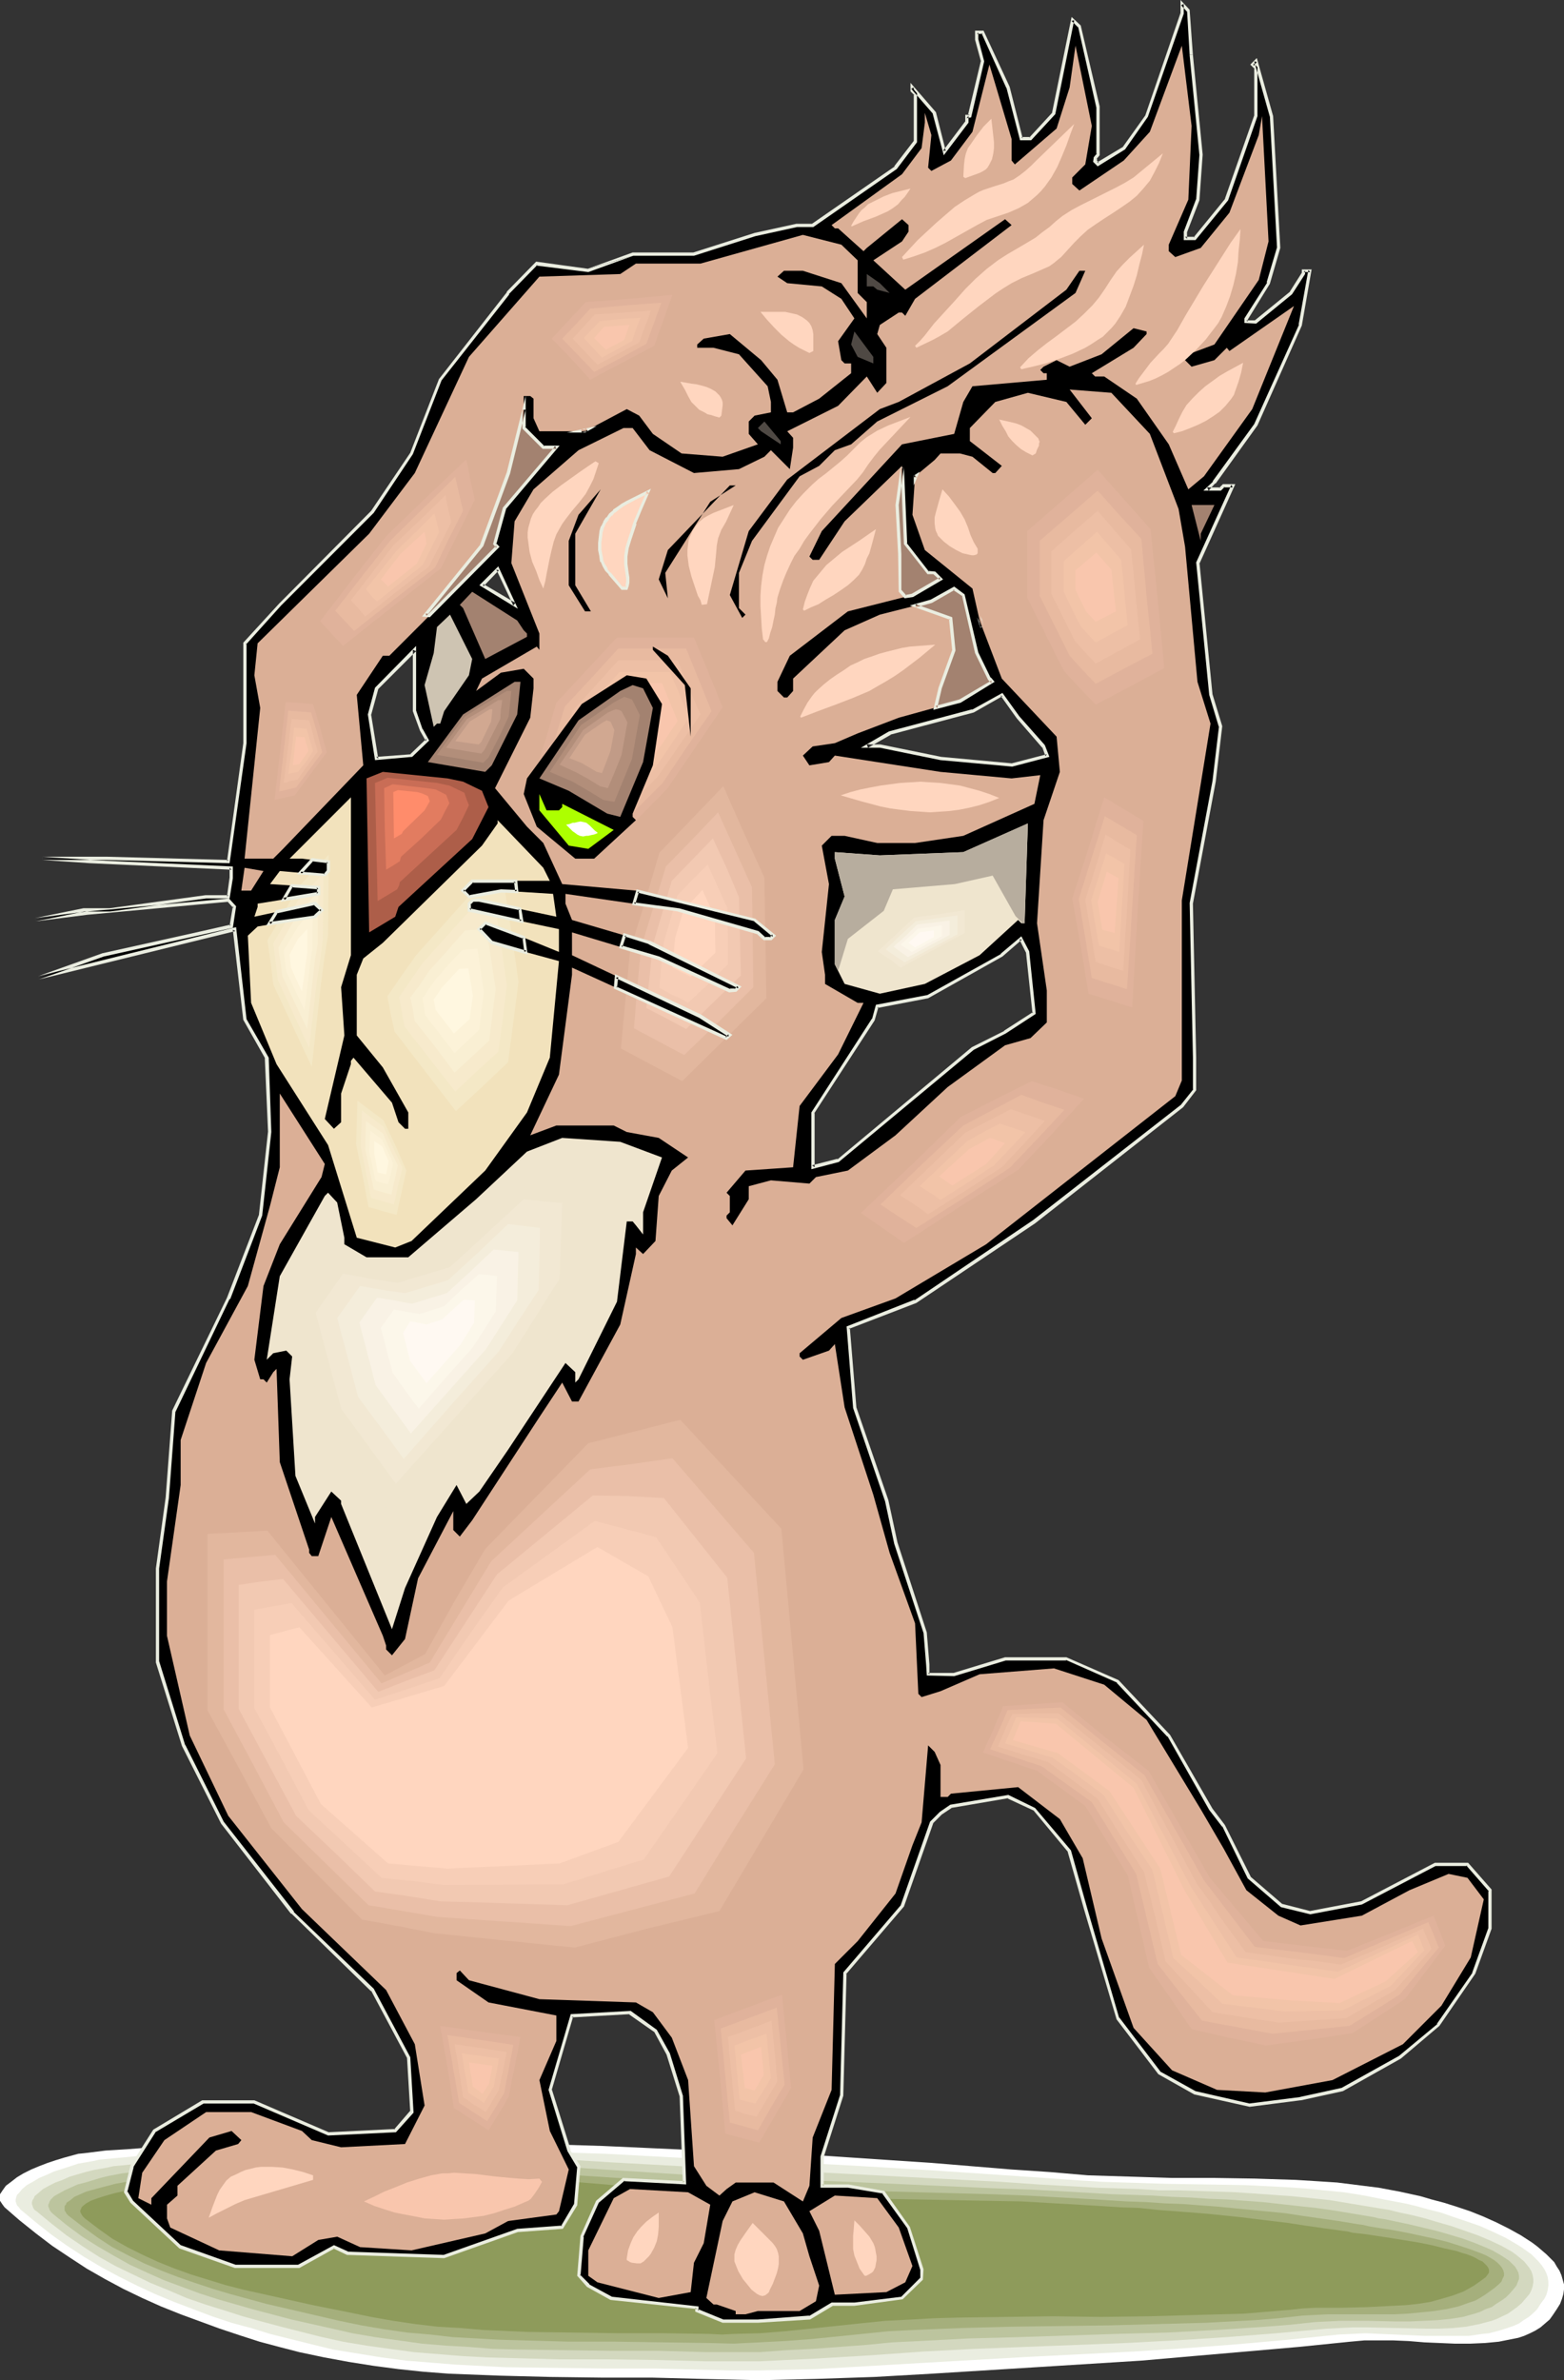<?xml version="1.0" encoding="UTF-8" standalone="no"?>
<svg
   version="1.0"
   width="102.521mm"
   height="155.968mm"
   id="svg194"
   sodipodi:docname="Cat Grooming.wmf"
   xmlns:inkscape="http://www.inkscape.org/namespaces/inkscape"
   xmlns:sodipodi="http://sodipodi.sourceforge.net/DTD/sodipodi-0.dtd"
   xmlns="http://www.w3.org/2000/svg"
   xmlns:svg="http://www.w3.org/2000/svg">
  <rect width="100%" height="100%" fill="#333333" stroke="none"/>
  <sodipodi:namedview
     id="namedview194"
     pagecolor="#ffffff"
     bordercolor="#000000"
     borderopacity="0.25"
     inkscape:showpageshadow="2"
     inkscape:pageopacity="0.0"
     inkscape:pagecheckerboard="0"
     inkscape:deskcolor="#d1d1d1"
     inkscape:document-units="mm" />
  <defs
     id="defs1">
    <pattern
       id="WMFhbasepattern"
       patternUnits="userSpaceOnUse"
       width="6"
       height="6"
       x="0"
       y="0" />
  </defs>
  <path
     style="fill:#ffffff;fill-opacity:1;fill-rule:evenodd;stroke:none"
     d="m 21.006,533.251 5.171,-0.646 5.332,-0.323 10.503,-0.808 10.826,-0.485 10.665,-0.162 10.665,-0.162 h 10.826 10.665 10.503 10.826 l 10.826,0.162 10.826,0.323 10.665,0.323 10.665,0.485 10.826,0.485 21.652,0.808 9.372,0.485 9.695,0.646 19.39,1.293 19.552,1.616 9.695,0.646 9.372,0.808 5.171,0.162 5.332,0.162 10.341,0.323 h 10.341 l 10.18,0.162 10.18,0.323 5.171,0.323 5.009,0.323 5.171,0.646 5.171,0.646 5.171,0.97 5.171,1.131 2.747,0.808 3.07,0.808 3.07,0.97 3.393,1.131 3.232,1.293 3.232,1.454 3.232,1.616 2.909,1.616 2.747,1.778 1.293,0.97 1.131,0.97 1.131,0.97 0.97,0.97 0.97,0.97 0.646,1.131 0.646,0.97 0.485,1.131 0.323,1.131 0.323,1.131 v 1.293 l -0.162,1.131 -0.323,1.131 -0.485,1.293 -0.808,1.293 -0.97,1.454 -0.808,1.131 -1.131,0.97 -1.131,0.97 -1.293,0.808 -1.293,0.646 -1.454,0.646 -1.454,0.485 -1.616,0.323 -1.616,0.323 -1.616,0.323 -3.393,0.323 -3.716,0.162 h -3.716 l -7.595,-0.323 -3.878,-0.323 -3.878,-0.162 h -3.716 -3.393 l -3.555,0.323 -12.765,1.293 -12.927,1.131 -13.088,1.131 -12.927,1.131 -25.854,1.616 -26.015,1.616 -14.22,0.808 -14.381,0.485 -7.11,0.162 -7.11,0.162 -7.11,-0.162 -7.11,-0.162 -12.442,-0.323 h -12.604 l -12.604,-0.162 -12.604,-0.323 -12.442,-0.485 -6.302,-0.485 -6.14,-0.646 -6.14,-0.808 -6.14,-0.97 -6.14,-1.131 -6.14,-1.293 -5.009,-1.293 -4.848,-1.293 -5.009,-1.616 -4.848,-1.616 -4.848,-1.778 -4.848,-1.778 -4.848,-1.939 -4.686,-2.101 -4.686,-2.262 -4.524,-2.424 -4.524,-2.585 -4.201,-2.747 -4.363,-2.909 L 8.887,553.126 4.848,549.895 1.131,546.663 0.646,546.016 0.323,545.532 0,545.047 v -0.485 -0.485 -0.646 l 0.323,-0.485 0.323,-0.485 0.808,-1.131 1.293,-0.97 1.454,-1.131 1.616,-0.97 1.939,-0.97 1.939,-0.808 2.101,-0.808 1.939,-0.646 2.101,-0.646 1.777,-0.485 1.777,-0.485 z"
     id="path1" />
  <path
     style="fill:#eaede0;fill-opacity:1;fill-rule:evenodd;stroke:none"
     d="m 24.561,534.867 5.171,-0.485 5.171,-0.485 10.341,-0.646 10.503,-0.485 10.503,-0.323 10.341,-0.162 H 107.939 l 10.665,0.162 10.503,0.162 10.665,0.485 10.341,0.323 21.006,1.131 10.665,0.485 10.665,0.485 9.21,0.323 9.372,0.485 19.067,1.131 19.067,1.293 9.534,0.646 9.21,0.646 5.332,0.323 5.332,0.162 5.171,0.162 5.009,0.162 10.018,0.162 9.857,0.162 9.695,0.485 4.848,0.323 4.848,0.485 5.009,0.485 5.009,0.808 4.848,0.97 5.171,0.97 2.747,0.646 2.909,0.808 3.232,0.808 3.232,1.131 3.393,1.131 3.232,1.131 3.232,1.454 3.07,1.454 2.747,1.616 1.293,0.808 1.131,0.808 1.131,0.808 0.97,0.97 0.808,0.808 0.808,0.97 0.646,0.97 0.485,0.97 0.323,0.97 0.162,1.131 v 0.97 l -0.162,1.131 -0.323,1.131 -0.485,0.97 -0.97,1.293 -0.808,1.293 -0.97,0.97 -1.131,0.97 -1.293,0.808 -1.131,0.808 -1.454,0.646 -2.909,0.97 -3.07,0.808 -1.616,0.162 -3.393,0.485 h -3.555 -3.555 -3.716 l -7.433,-0.323 -3.716,-0.162 -3.555,-0.162 -3.393,0.162 -3.393,0.162 -12.604,1.293 -12.765,1.131 -12.765,0.97 -12.604,0.808 -25.531,1.293 -25.53,1.454 -13.896,0.808 -13.896,0.808 -6.948,0.162 -6.948,0.162 h -6.948 l -6.787,-0.162 -12.28,-0.323 h -12.442 l -12.28,-0.162 -12.28,-0.162 -6.14,-0.323 -6.14,-0.323 -5.979,-0.485 -6.14,-0.485 -6.14,-0.808 -5.979,-0.97 -5.979,-0.97 -5.979,-1.454 -9.695,-2.424 -4.686,-1.454 -4.848,-1.293 -4.848,-1.616 -4.686,-1.778 -4.686,-1.778 -4.686,-1.939 -4.524,-2.101 -4.524,-2.262 -4.201,-2.262 -4.363,-2.585 -4.201,-2.747 -3.878,-2.747 -3.878,-3.07 -3.878,-3.232 -0.323,-0.485 -0.485,-0.485 -0.162,-0.485 -0.162,-0.485 v -0.485 l 0.162,-0.646 0.162,-0.485 0.485,-0.485 0.808,-0.97 1.131,-0.97 1.454,-0.808 1.616,-0.97 1.939,-0.808 1.777,-0.808 4.04,-1.293 1.939,-0.646 1.939,-0.323 1.777,-0.323 z"
     id="path2" />
  <path
     style="fill:#d3d8bf;fill-opacity:1;fill-rule:evenodd;stroke:none"
     d="m 28.116,536.483 5.009,-0.485 5.009,-0.323 10.18,-0.808 10.18,-0.323 10.341,-0.323 10.341,-0.162 h 30.54 l 10.503,0.162 10.341,0.323 10.18,0.323 10.341,0.646 20.521,1.131 10.341,0.485 10.503,0.485 9.049,0.323 9.21,0.485 18.582,0.97 18.744,0.97 9.21,0.646 9.049,0.485 5.494,0.323 5.171,0.162 5.171,0.162 5.009,0.323 h 4.848 l 4.848,0.162 9.534,0.323 9.21,0.646 4.524,0.323 4.686,0.485 4.686,0.485 4.848,0.808 4.848,0.808 5.009,0.808 1.293,0.323 1.293,0.323 3.07,0.646 3.232,0.808 3.232,0.97 3.393,0.97 3.232,1.131 3.232,1.131 3.07,1.293 2.747,1.293 1.454,0.808 1.131,0.646 1.131,0.808 0.97,0.808 0.97,0.808 0.646,0.808 0.646,0.808 0.485,0.808 0.323,0.97 0.162,0.97 v 0.808 l -0.162,0.97 -0.323,0.97 -0.485,0.97 -0.97,1.131 -0.97,1.131 -1.131,0.97 -1.131,0.808 -1.131,0.808 -2.747,1.293 -1.293,0.485 -3.07,0.808 -3.232,0.646 -3.232,0.323 -3.555,0.162 h -3.393 l -7.271,-0.162 -7.11,-0.162 h -3.555 l -3.232,0.162 -3.232,0.162 -12.442,1.131 -12.442,0.97 -12.604,0.808 -12.442,0.646 -25.046,0.97 -12.442,0.485 -12.442,0.646 -13.573,0.97 -13.573,0.808 -6.787,0.323 -6.625,0.323 h -6.787 -6.787 l -11.957,-0.323 -12.119,-0.162 h -12.119 l -11.957,-0.323 -5.979,-0.162 -5.979,-0.323 -5.979,-0.485 -5.979,-0.485 -5.979,-0.808 -5.817,-0.808 -5.817,-0.97 -5.817,-1.293 -9.534,-2.424 -4.848,-1.293 -4.686,-1.293 -4.524,-1.454 -4.686,-1.454 -4.686,-1.616 -4.524,-1.939 -4.363,-1.778 -4.363,-2.101 -4.363,-2.101 -4.04,-2.262 -4.04,-2.585 -4.04,-2.747 -3.716,-2.909 -3.716,-3.07 -0.485,-0.323 -0.323,-0.485 -0.162,-0.485 -0.162,-0.485 v -0.485 l 0.162,-0.485 0.323,-0.485 0.162,-0.485 0.97,-0.808 1.131,-0.97 1.454,-0.808 1.616,-0.808 1.777,-0.646 1.777,-0.808 3.878,-1.131 1.939,-0.485 1.777,-0.323 1.777,-0.323 z"
     id="path3" />
  <path
     style="fill:#bcc49e;fill-opacity:1;fill-rule:evenodd;stroke:none"
     d="m 31.671,538.098 4.848,-0.485 5.009,-0.323 9.857,-0.646 10.018,-0.485 10.18,-0.162 10.018,-0.162 h 10.018 10.018 9.857 l 10.18,0.162 10.18,0.323 10.018,0.485 10.018,0.646 20.198,1.293 10.18,0.485 10.18,0.485 8.726,0.323 9.049,0.323 18.259,0.808 18.259,0.808 9.049,0.323 8.726,0.485 5.655,0.323 5.332,0.323 5.171,0.162 4.848,0.162 4.848,0.323 4.524,0.162 4.686,0.323 4.363,0.162 8.887,0.646 8.726,0.97 4.524,0.485 4.524,0.646 4.848,0.808 4.848,0.808 1.293,0.323 1.293,0.162 3.07,0.646 3.07,0.646 3.393,0.808 3.393,0.808 3.393,0.97 3.232,0.97 3.07,1.131 2.747,1.131 1.454,0.646 1.131,0.646 1.131,0.646 0.97,0.646 0.97,0.646 0.808,0.808 0.646,0.646 0.485,0.808 0.323,0.646 0.162,0.808 v 0.808 l -0.323,0.808 -0.323,0.808 -0.646,0.808 -0.97,1.131 -0.97,0.97 -1.131,0.808 -1.293,0.808 -1.131,0.808 -1.454,0.485 -1.293,0.646 -1.454,0.485 -2.909,0.808 -3.07,0.485 -3.232,0.323 -3.393,0.162 -3.555,0.162 h -3.393 l -6.948,-0.162 h -3.393 -3.393 l -3.232,0.162 -3.232,0.162 -5.979,0.646 -6.14,0.485 -12.119,0.808 -12.28,0.646 -12.28,0.323 -24.561,0.808 -12.28,0.323 -12.119,0.646 -6.787,0.323 -6.625,0.646 -13.088,0.97 -6.463,0.323 -6.625,0.485 h -6.625 -6.625 l -11.796,-0.323 h -11.796 l -11.634,-0.162 -11.796,-0.162 -5.979,-0.162 -5.817,-0.485 -5.817,-0.323 -5.817,-0.485 -5.817,-0.808 -5.817,-0.808 -5.655,-0.97 -5.655,-1.293 -9.372,-2.101 -9.21,-2.424 -4.524,-1.293 -4.524,-1.293 -4.524,-1.454 -4.363,-1.616 -4.363,-1.616 -4.363,-1.939 -4.201,-1.939 -4.04,-2.262 -3.878,-2.262 -3.878,-2.424 -3.716,-2.747 -3.555,-2.909 -0.485,-0.485 -0.323,-0.485 -0.162,-0.485 -0.162,-0.323 v -0.485 l 0.162,-0.323 0.162,-0.485 0.323,-0.485 0.808,-0.808 1.131,-0.646 1.454,-0.808 1.454,-0.646 1.777,-0.808 1.939,-0.485 3.716,-1.131 1.939,-0.485 1.777,-0.323 1.616,-0.323 z"
     id="path4" />
  <path
     style="fill:#a5af7c;fill-opacity:1;fill-rule:evenodd;stroke:none"
     d="m 35.226,539.714 9.695,-0.808 9.695,-0.646 9.695,-0.323 9.857,-0.323 9.857,-0.162 h 9.857 9.695 9.695 l 10.018,0.323 9.857,0.323 9.857,0.646 19.713,1.293 9.695,0.808 10.018,0.646 9.857,0.485 8.726,0.162 8.887,0.323 17.774,0.485 17.936,0.485 8.726,0.323 8.564,0.485 5.817,0.323 5.332,0.323 5.009,0.323 4.848,0.162 4.686,0.323 4.524,0.162 4.201,0.323 4.363,0.323 8.241,0.808 8.402,0.808 4.201,0.646 4.524,0.646 4.524,0.646 4.848,0.808 1.293,0.162 1.293,0.323 2.909,0.485 3.232,0.485 3.393,0.646 6.787,1.454 3.232,0.808 3.07,0.97 2.909,0.97 1.293,0.485 1.293,0.485 1.131,0.485 1.131,0.646 0.808,0.485 0.808,0.646 0.646,0.646 0.485,0.646 0.323,0.646 0.162,0.646 v 0.646 l -0.323,0.646 -0.323,0.808 -0.646,0.646 -1.131,0.97 -1.131,0.808 -1.131,0.808 -1.293,0.808 -1.131,0.646 -1.454,0.485 -2.747,0.97 -2.909,0.646 -3.07,0.485 -3.232,0.323 -3.232,0.323 -3.393,0.162 h -9.857 -6.625 l -3.232,0.162 -3.07,0.162 -5.817,0.646 -5.979,0.485 -12.119,0.646 -11.957,0.323 -12.119,0.323 -24.076,0.323 -12.119,0.323 -11.957,0.485 -6.463,0.323 -6.302,0.646 -12.765,1.293 -6.463,0.485 -6.302,0.323 -6.463,0.323 -6.463,-0.162 -11.473,-0.162 -11.473,-0.162 h -11.473 l -11.634,-0.323 -5.655,-0.162 -5.655,-0.323 -5.817,-0.323 -5.655,-0.646 -5.655,-0.485 -5.655,-0.808 -5.655,-0.97 -5.494,-1.131 -9.049,-2.101 -9.049,-2.101 -8.887,-2.424 -4.363,-1.293 -4.363,-1.454 -4.201,-1.454 -4.201,-1.616 -4.201,-1.778 -3.878,-1.939 -4.04,-2.101 -3.716,-2.424 -3.555,-2.585 -3.555,-2.747 -0.485,-0.485 -0.162,-0.323 -0.323,-0.485 v -0.323 -0.485 -0.323 l 0.323,-0.323 0.162,-0.485 0.97,-0.646 0.97,-0.808 1.454,-0.646 1.454,-0.646 1.777,-0.485 1.777,-0.485 3.716,-0.97 1.777,-0.323 1.777,-0.323 1.616,-0.323 z"
     id="path5" />
  <path
     style="fill:#8e9b5b;fill-opacity:1;fill-rule:evenodd;stroke:none"
     d="m 38.781,541.33 9.372,-0.808 9.534,-0.485 9.534,-0.485 9.695,-0.162 9.534,-0.162 h 9.534 9.534 9.534 l 5.009,0.162 h 4.848 l 9.534,0.485 9.695,0.646 9.534,0.808 9.695,0.808 9.534,0.646 9.695,0.808 9.695,0.485 8.402,0.162 8.726,0.162 17.451,0.323 17.451,0.323 8.726,0.162 8.402,0.485 2.909,0.162 2.909,0.162 2.585,0.162 2.747,0.162 5.009,0.323 4.686,0.162 4.524,0.485 4.363,0.323 4.04,0.323 4.04,0.323 7.918,0.808 7.918,0.97 4.04,0.485 4.201,0.646 4.524,0.646 4.686,0.646 1.293,0.162 1.293,0.323 1.454,0.162 1.454,0.162 3.232,0.485 3.232,0.485 6.948,1.131 3.232,0.646 3.232,0.808 2.909,0.646 1.454,0.485 1.131,0.323 1.293,0.485 0.97,0.485 0.808,0.485 0.808,0.323 0.646,0.646 0.485,0.485 0.323,0.485 0.162,0.485 v 0.646 l -0.323,0.485 -0.485,0.646 -0.646,0.485 -2.262,1.616 -2.585,1.454 -2.585,0.97 -2.747,0.808 -2.909,0.808 -3.07,0.485 -3.07,0.323 -3.232,0.162 -6.302,0.323 -6.625,0.162 h -6.302 l -3.07,0.162 -2.909,0.323 -5.817,0.485 -5.817,0.485 -5.979,0.162 -5.817,0.162 -11.796,0.323 -11.796,0.162 -11.957,-0.162 -11.796,0.162 -11.796,0.162 -5.817,0.162 -5.817,0.323 -6.302,0.323 -6.302,0.646 -12.28,1.293 -6.302,0.646 -6.14,0.485 -6.302,0.162 -3.07,0.162 -3.232,-0.162 -11.149,-0.162 h -11.149 l -11.311,-0.162 -11.311,-0.162 -11.149,-0.485 -5.494,-0.485 -5.655,-0.323 -5.494,-0.646 -5.494,-0.808 -5.494,-0.97 -5.494,-1.131 -8.887,-1.778 -8.726,-1.939 -8.726,-1.939 -4.363,-1.131 -4.201,-1.293 -4.201,-1.293 -4.04,-1.454 -4.04,-1.616 -3.878,-1.778 -3.878,-1.939 -3.716,-2.101 -3.393,-2.424 -3.393,-2.585 -0.485,-0.485 -0.323,-0.485 -0.162,-0.323 -0.162,-0.323 v -0.323 l 0.162,-0.323 0.162,-0.485 0.323,-0.323 0.808,-0.646 1.131,-0.646 1.293,-0.485 1.454,-0.485 1.616,-0.485 1.777,-0.485 3.716,-0.808 1.777,-0.323 1.616,-0.162 1.777,-0.162 z"
     id="path6" />
  <path
     style="fill:#000000;fill-opacity:1;fill-rule:evenodd;stroke:none"
     d="m 119.412,144.947 8.079,4.848 -4.201,-8.888 z m 175.805,-131.374 2.262,24.723 -0.808,11.15 -3.07,7.918 v 1.778 h 2.424 l 7.918,-9.695 7.271,-20.684 V 16.805 l -0.97,-0.808 0.97,-0.808 3.878,13.574 1.616,32.641 -2.424,8.726 -5.494,8.726 v 0.808 h 2.424 l 8.726,-7.11 3.07,-4.686 v -0.808 h 1.616 l -2.424,13.412 -10.988,24.723 -10.341,14.22 -1.777,1.778 h 3.232 l 0.808,-0.97 h 2.262 l -8.726,19.229 3.232,32.641 2.424,7.918 -1.454,13.574 -5.655,30.218 0.808,38.136 v 7.918 l -3.232,4.04 -36.518,28.602 -29.57,19.876 -16.643,6.464 1.616,19.714 7.918,23.108 2.262,10.503 7.271,22.3 0.808,7.918 v 2.262 h 6.463 l 12.604,-3.878 h 15.189 l 12.765,5.656 12.604,13.412 10.341,18.26 3.232,4.04 6.463,12.927 7.918,6.948 7.11,1.778 12.765,-2.585 18.098,-9.372 h 8.079 l 5.655,6.302 v 9.534 l -4.04,10.988 -8.887,12.766 -9.534,8.08 -14.22,8.08 -10.341,2.262 -12.604,1.616 -13.573,-3.232 -8.726,-4.848 -10.341,-13.412 -8.079,-27.147 -3.878,-14.382 -8.726,-10.342 -6.463,-3.07 -14.22,2.262 -2.585,1.778 -2.262,2.262 -7.271,20.684 -14.22,16.644 -0.808,30.379 -4.848,15.028 v 7.272 h 6.463 l 8.726,1.616 6.302,8.726 3.232,10.342 v 2.424 l -4.848,4.686 -11.796,1.616 h -5.655 l -5.494,3.232 -12.765,0.808 h -8.726 l -6.302,-2.424 v -0.808 l -21.491,-2.424 -5.494,-3.07 -2.424,-2.424 0.808,-9.695 3.878,-8.726 6.463,-5.494 15.189,0.808 -0.808,-21.492 -3.393,-10.342 -3.07,-5.656 -6.302,-4.686 -14.381,0.808 -5.494,18.421 4.686,15.028 2.424,3.878 -0.808,9.534 -3.232,5.656 -11.149,0.808 -18.098,6.302 -23.915,-0.808 -3.393,-1.454 -8.726,4.686 H 58.171 l -13.412,-4.686 -12.119,-11.311 -1.454,-2.262 1.454,-6.464 5.655,-8.726 11.957,-7.11 h 12.765 l 18.259,7.918 16.643,-0.808 4.04,-4.686 L 101.153,509.497 92.265,492.853 72.39,473.785 55.101,451.324 45.567,432.256 39.104,411.573 v -23.108 l 2.262,-17.452 1.777,-21.492 13.412,-27.955 7.918,-20.522 2.424,-20.684 -0.808,-18.421 -5.494,-9.372 -2.424,-22.461 -48.637,12.119 15.997,-5.656 24.723,-5.656 7.11,-1.454 0.808,-4.848 -1.616,-1.616 -35.064,3.232 -12.604,1.616 11.957,-2.424 h 6.302 l 23.915,-3.393 h 5.494 l 0.808,-4.525 v -2.585 l -35.064,-1.454 -11.796,-0.808 h 15.835 l 30.216,0.808 4.04,-29.41 v -24.723 l 8.726,-9.534 22.945,-22.946 9.695,-14.543 7.11,-18.26 16.805,-21.492 7.11,-7.272 12.765,1.778 10.988,-4.04 h 15.189 l 15.027,-4.848 10.341,-2.424 h 4.04 l 20.521,-14.22 4.848,-6.464 V 23.269 l -0.646,-0.808 V 21.653 l 5.494,6.302 2.424,9.534 5.494,-7.11 v -1.616 h 0.808 l 3.232,-13.574 -1.454,-5.494 V 8.08 h 1.454 l 6.302,13.574 3.232,12.766 h 2.262 l 5.817,-6.464 4.524,-23.108 1.777,1.616 4.686,20.037 v 11.796 l -0.808,0.808 v 0.646 l 0.808,0.97 6.302,-4.04 5.655,-7.918 8.726,-25.37 V 0.97 l 1.616,1.616 z m -38.942,237.377 -1.616,-15.19 -1.616,-3.232 -4.848,4.04 -18.259,10.18 -12.604,2.424 -0.97,3.393 -15.027,22.946 v 13.574 l 6.302,-1.616 33.287,-27.794 8.079,-4.04 z m 2.262,-66.091 -6.302,-7.11 -4.04,-5.656 -7.271,4.04 -20.521,5.494 -5.655,3.232 h 3.232 l 15.027,3.07 17.613,1.616 8.726,-2.424 z m -154.153,-4.04 -1.616,-4.686 v -15.19 l -9.534,9.534 -1.777,6.464 1.777,10.988 8.726,-0.808 4.04,-3.878 z"
     id="path7" />
  <path
     style="fill:#eaede0;fill-opacity:1;fill-rule:evenodd;stroke:none"
     d="m 118.765,144.947 9.534,5.817 -4.848,-10.503 -4.686,4.686 0.97,0.323 3.878,-4.04 -0.646,-0.162 4.201,8.888 0.485,-0.646 -7.918,-4.686 v 0.646 z"
     id="path8" />
  <path
     style="fill:#eaede0;fill-opacity:1;fill-rule:evenodd;stroke:none"
     d="m 294.732,13.574 v 0.162 l 2.424,24.723 v -0.162 l -0.808,11.15 v -0.162 l -3.07,8.08 v 2.101 h 2.909 l 8.079,-9.857 7.271,-20.845 V 16.644 l -0.97,-0.97 v 0.646 l 0.808,-0.97 -0.646,-0.162 3.878,13.735 v -0.162 l 1.777,32.641 v -0.162 l -2.585,8.726 h 0.162 l -5.655,8.888 v 1.131 l 2.909,0.162 8.887,-7.272 3.232,-5.009 v -0.808 l -0.323,0.323 h 1.616 l -0.485,-0.485 -2.424,13.574 0.162,-0.162 -11.149,24.723 v 0 l -10.341,14.22 h 0.162 l -2.424,2.262 h 4.363 l 0.97,-0.97 -0.323,0.162 h 2.262 l -0.323,-0.646 -8.726,19.229 3.232,32.803 2.424,8.08 v -0.323 l -1.616,13.574 -5.655,30.218 0.808,38.297 v 7.918 l 0.162,-0.162 -3.232,4.04 0.162,-0.162 -36.68,28.602 -29.409,19.876 v -0.162 l -16.805,6.625 1.616,20.199 7.918,23.108 2.262,10.503 7.271,22.138 v 0 l 0.646,7.918 v 0 l 0.162,2.585 6.787,0.162 12.765,-3.878 h -0.162 15.189 l -0.162,-0.162 12.765,5.656 h -0.162 l 12.604,13.412 v -0.162 l 10.341,18.26 v 0 l 3.232,4.201 v -0.162 l 6.302,12.927 8.241,7.11 7.271,1.778 12.765,-2.424 18.259,-9.534 h -0.162 8.079 l -0.323,-0.162 5.655,6.464 -0.162,-0.323 v 9.534 -0.162 l -4.04,11.15 0.162,-0.162 -8.887,12.766 h 0.162 l -9.534,7.918 v 0 l -14.22,7.918 v 0 l -10.341,2.262 h 0.162 l -12.765,1.616 h 0.162 l -13.412,-3.07 v 0 l -8.726,-4.848 0.162,0.162 -10.341,-13.574 v 0.162 l -7.918,-27.147 -4.04,-14.382 -8.887,-10.503 -6.625,-3.232 -14.381,2.424 -2.585,1.778 -2.424,2.424 -7.271,20.684 0.162,-0.162 -14.381,16.805 -0.808,30.541 v -0.162 l -4.848,15.19 v 7.756 h 6.787 v 0 l 8.726,1.454 -0.323,-0.162 6.302,8.726 v 0 l 3.232,10.342 v -0.162 2.424 -0.323 l -4.686,4.686 h 0.162 l -11.796,1.454 v 0 h -5.655 l -5.655,3.393 0.162,-0.162 -12.765,0.97 h -8.726 0.162 l -6.302,-2.585 0.162,0.485 v -1.131 l -21.652,-2.424 h 0.162 l -5.655,-3.07 h 0.162 l -2.424,-2.424 0.162,0.323 0.808,-9.695 -0.162,0.162 3.878,-8.564 v 0 l 6.463,-5.494 -0.323,0.162 15.512,0.808 -0.808,-21.976 -3.232,-10.503 -3.232,-5.817 -6.463,-4.686 -14.866,0.808 -5.494,18.745 4.686,15.19 2.424,4.04 v -0.323 l -0.808,9.534 v -0.162 l -3.232,5.494 0.323,-0.162 -11.149,0.808 -18.259,6.464 h 0.162 l -23.915,-0.808 h 0.162 l -3.555,-1.616 -8.887,4.848 h 0.162 -15.835 0.162 l -13.573,-4.848 0.162,0.162 -11.957,-11.15 v 0 l -1.454,-2.424 v 0.323 l 1.616,-6.302 -0.162,0.162 5.655,-8.888 -0.162,0.162 11.957,-7.11 h -0.162 12.765 -0.162 l 18.421,7.918 16.805,-0.808 4.363,-4.848 -0.808,-13.735 -9.049,-16.967 -19.875,-19.068 h 0.162 L 55.424,451.162 v 0 l -9.534,-19.068 v 0.162 l -6.463,-20.845 v 0.162 -23.108 0 l 2.424,-17.452 1.616,-21.492 v 0.162 l 13.412,-27.955 h 0.162 l 7.918,-20.684 2.262,-20.684 v 0 l -0.646,-18.421 -5.494,-9.534 v 0 l -2.585,-22.784 -48.96,12.119 0.162,0.808 15.997,-5.656 24.723,-5.494 7.271,-1.616 0.808,-5.332 -1.777,-1.939 -35.226,3.232 -12.765,1.616 0.162,0.808 11.957,-2.424 v 0 h 6.463 l 23.753,-3.232 v 0 h 5.817 l 0.808,-5.009 v -2.909 l -35.387,-1.616 -11.796,-0.808 v 0.808 h 15.835 l 30.54,0.808 4.201,-29.733 v -24.723 l -0.162,0.323 8.726,-9.695 22.945,-22.946 9.695,-14.543 7.11,-18.26 v 0 l 16.805,-21.33 h -0.162 l 7.11,-7.272 -0.323,0.162 12.927,1.616 11.149,-4.04 -11.311,3.232 h 0.162 l -12.927,-1.778 -7.271,7.433 v 0.162 l -16.805,21.492 -7.11,18.26 v 0 l -9.695,14.382 v 0 l -22.784,22.946 -8.887,9.695 v 24.885 0 l -4.04,29.248 0.323,-0.323 -30.216,-0.808 H 10.503 v 0.808 l 11.796,0.808 35.064,1.616 -0.485,-0.485 v 2.585 -0.162 l -0.646,4.686 0.323,-0.323 h -5.494 -0.162 l -23.753,3.232 v 0 h -6.463 l -11.957,2.424 0.162,0.808 12.765,-1.616 35.064,-3.232 h -0.323 l 1.454,1.616 -0.162,-0.485 -0.808,4.848 0.323,-0.323 -7.11,1.616 -24.723,5.494 -15.835,5.656 0.162,0.808 48.637,-11.958 -0.646,-0.323 2.585,22.3 5.494,9.695 -0.162,-0.323 0.808,18.421 V 280.199 l -2.262,20.684 v 0 l -7.918,20.522 v 0 L 42.659,349.36 41.043,370.852 38.619,388.465 v 0 23.269 l 6.463,20.684 v 0 l 9.695,19.229 17.29,22.3 h 0.162 l 19.713,19.229 v -0.162 l 8.887,16.644 v -0.162 l 0.808,13.574 v -0.323 l -4.04,4.686 0.323,-0.162 -16.643,0.808 h 0.162 L 63.018,520.162 H 50.091 l -12.119,7.272 -5.655,8.888 -1.616,6.625 1.616,2.585 12.119,11.311 13.735,4.848 H 74.168 L 82.893,556.843 H 82.57 l 3.393,1.616 24.076,0.808 18.259,-6.464 v 0 l 11.149,-0.808 3.555,-5.817 0.808,-9.695 -2.585,-4.04 h 0.162 l -4.686,-15.028 v 0.162 l 5.332,-18.26 -0.323,0.323 14.381,-0.808 h -0.323 l 6.463,4.525 -0.162,-0.162 3.07,5.656 v 0 l 3.232,10.342 v -0.162 l 0.808,21.492 0.485,-0.323 -15.351,-0.808 -6.625,5.656 -3.878,8.726 -0.808,9.857 2.424,2.747 5.817,3.232 21.491,2.262 -0.485,-0.323 v 0.97 l 6.787,2.747 h 8.726 l 12.927,-0.808 5.655,-3.393 h -0.323 5.655 v 0 l 11.957,-1.616 5.009,-4.848 0.162,-2.585 -3.393,-10.503 -6.302,-8.888 -8.887,-1.616 h -0.162 -6.463 l 0.485,0.323 v -7.272 0.162 l 4.848,-15.19 0.808,-30.379 -0.162,0.323 14.381,-16.805 7.271,-20.684 -0.162,0.162 2.262,-2.262 v 0 l 2.424,-1.616 h -0.162 l 14.22,-2.424 h -0.323 l 6.625,3.07 -0.162,-0.162 8.726,10.503 -0.162,-0.162 4.04,14.22 8.079,27.309 10.341,13.574 8.887,5.009 13.735,3.07 12.604,-1.616 h 0.162 l 10.341,-2.262 14.381,-8.08 9.534,-8.08 8.887,-12.927 4.04,-11.15 v -9.695 l -5.817,-6.625 h -8.241 l -18.259,9.534 v 0 l -12.765,2.424 h 0.162 l -6.948,-1.778 0.162,0.162 -8.079,-6.948 0.162,0.162 -6.463,-12.927 -3.07,-4.04 v 0 l -10.503,-18.26 -12.765,-13.574 -12.927,-5.656 h -15.189 l -12.765,3.878 h 0.162 -6.463 l 0.323,0.323 v -2.262 -0.162 l -0.646,-7.918 -7.271,-22.3 -2.262,-10.503 -7.918,-22.946 v 0 l -1.616,-19.714 -0.323,0.323 16.805,-6.464 29.409,-19.714 36.68,-28.763 3.232,-4.201 v -8.08 l -0.808,-38.136 v 0 l 5.655,-30.218 1.616,-13.735 -2.424,-7.918 v 0 l -3.232,-32.641 v 0.323 l 8.887,-19.714 h -3.07 l -0.97,0.97 0.323,-0.162 h -3.232 l 0.323,0.808 1.616,-1.778 h 0.162 l 10.341,-14.382 10.988,-24.723 2.424,-13.897 h -2.424 v 1.131 -0.323 l -3.07,4.848 0.162,-0.162 -8.726,7.11 h 0.323 -2.424 l 0.323,0.323 v -0.808 0.323 l 5.494,-8.888 2.585,-8.888 -1.777,-32.641 -4.04,-14.382 -1.616,1.616 1.131,1.131 -0.162,-0.323 v 11.958 -0.162 l -7.271,20.684 0.162,-0.162 -7.918,9.695 0.323,-0.162 h -2.424 l 0.485,0.485 v -1.778 0.162 l 3.07,-7.918 0.808,-11.311 v 0 l -2.424,-24.723 v 0 z"
     id="path9" />
  <path
     style="fill:#eaede0;fill-opacity:1;fill-rule:evenodd;stroke:none"
     d="m 156.899,63.344 h -0.162 15.189 l 15.189,-4.848 10.341,-2.262 h -0.162 4.201 L 222.18,41.852 227.189,35.227 V 23.108 l -0.808,-0.97 v 0.323 -0.808 l -0.646,0.323 5.494,6.302 -0.162,-0.162 2.747,10.342 6.14,-8.08 v -1.616 l -0.485,0.485 1.131,-0.162 3.232,-13.897 -1.454,-5.494 v 0 -1.616 l -0.323,0.323 h 1.454 l -0.323,-0.162 6.14,13.574 V 21.653 l 3.393,13.089 h 2.747 l 5.979,-6.464 4.686,-23.269 -0.646,0.162 1.616,1.616 V 6.625 l 4.524,20.037 v -0.162 11.796 l 0.162,-0.323 -0.808,0.97 -0.162,1.131 1.131,1.131 6.787,-4.201 5.655,-8.08 8.887,-25.531 V 0.97 l -0.646,0.323 1.454,1.616 V 2.585 l 0.646,10.988 h 0.808 L 294.732,2.424 292.47,0 V 3.393 3.232 L 283.744,28.602 v 0 l -5.655,7.918 0.162,-0.162 -6.463,3.878 0.485,0.162 -0.646,-0.808 0.162,0.162 v -0.646 l -0.162,0.323 0.808,-0.97 V 26.339 l -4.686,-20.037 -2.262,-2.101 -4.848,23.754 0.162,-0.162 -5.817,6.302 0.323,-0.162 h -2.262 l 0.323,0.323 -3.232,-12.766 -6.463,-13.897 h -2.101 v 2.262 l 1.454,5.333 v -0.162 l -3.232,13.574 0.485,-0.162 h -1.131 v 1.939 -0.323 l -5.494,7.272 h 0.646 l -2.424,-9.534 -6.302,-7.272 v 2.101 l 0.97,0.97 -0.162,-0.323 v 11.796 -0.162 l -4.848,6.302 h 0.162 l -20.521,14.22 h 0.162 -4.04 l -10.341,2.262 -15.189,4.848 h 0.162 -15.189 l -11.149,4.04 z"
     id="path10" />
  <path
     style="fill:#eaede0;fill-opacity:1;fill-rule:evenodd;stroke:none"
     d="m 256.598,251.113 -1.616,-15.513 -1.939,-3.717 -5.171,4.363 h 0.162 l -18.259,10.18 v 0 l -12.765,2.424 -0.97,3.555 v -0.162 l -15.027,23.269 v 14.058 l 6.787,-1.778 33.448,-27.794 v 0 l 7.918,-4.04 v 0 l 7.433,-4.848 -0.646,-0.485 -7.271,4.686 h 0.162 l -8.079,4.04 -33.287,27.794 v -0.162 l -6.302,1.616 0.646,0.485 v -13.574 l -0.162,0.323 15.027,-23.108 0.97,-3.393 -0.323,0.323 12.604,-2.424 18.421,-10.342 4.848,-4.201 h -0.646 l 1.616,3.232 v -0.162 l 1.616,15.19 0.162,-0.323 z"
     id="path11" />
  <path
     style="fill:#eaede0;fill-opacity:1;fill-rule:evenodd;stroke:none"
     d="m 258.86,184.537 -6.302,-7.11 v 0 l -4.201,-5.817 -7.595,4.201 0.162,-0.162 -20.683,5.494 -6.948,4.04 h 4.686 v 0 l 15.027,3.07 17.774,1.616 9.21,-2.424 -1.131,-2.909 -0.646,0.485 0.808,2.262 0.323,-0.485 -8.726,2.262 h 0.162 l -17.613,-1.616 -15.027,-3.07 h -3.393 l 0.323,0.808 5.655,-3.232 h -0.162 l 20.683,-5.494 7.11,-4.04 -0.485,-0.162 4.04,5.656 v 0 l 6.302,7.272 v -0.162 z"
     id="path12" />
  <path
     style="fill:#eaede0;fill-opacity:1;fill-rule:evenodd;stroke:none"
     d="m 104.707,180.497 v 0.162 l -1.616,-4.686 v 0.162 -16.159 l -10.18,10.342 -1.777,6.625 1.777,11.311 9.21,-0.808 4.201,-4.04 -1.616,-2.909 -0.646,0.485 1.454,2.585 0.162,-0.646 -4.04,3.878 h 0.323 l -8.726,0.646 0.485,0.485 -1.777,-10.988 v 0.162 l 1.777,-6.464 -0.162,0.162 9.534,-9.534 -0.808,-0.323 v 15.19 l 1.777,4.848 z"
     id="path13" />
  <path
     style="fill:#dbaf96;fill-opacity:1;fill-rule:evenodd;stroke:none"
     d="m 268.878,40.721 -3.232,3.232 v 1.616 l 1.777,1.616 10.988,-7.433 6.463,-7.11 7.918,-21.33 2.424,19.876 -0.808,18.26 -4.848,11.15 v 1.616 l 1.616,1.454 6.302,-2.262 7.11,-8.726 7.271,-19.229 0.808,-4.686 1.616,31.025 -2.424,9.534 -10.988,15.998 -6.463,2.424 -0.808,0.646 v 0.808 l 1.616,1.616 5.655,-1.616 3.07,-3.07 0.646,0.808 15.997,-11.15 -10.341,25.531 -11.957,16.644 -3.878,3.232 -4.848,-11.15 -7.918,-11.311 -8.079,-5.494 h -2.262 l -0.808,-0.808 10.341,-6.302 3.232,-3.393 v -0.646 l -3.232,-0.808 -7.918,6.464 -7.918,3.07 -3.232,-1.616 -3.232,1.616 -0.808,0.808 0.808,0.808 h 0.808 v 1.616 l -18.421,1.616 -2.262,3.878 -2.262,7.918 -12.927,2.585 -19.875,21.492 -3.07,6.302 0.808,0.808 h 1.616 l 6.302,-9.534 14.22,-13.735 0.808,19.391 5.655,7.11 h 1.616 l 1.454,1.616 -6.948,3.878 -15.997,4.04 -14.381,10.988 -3.07,6.464 v 2.262 l 1.616,1.616 h 0.808 l 1.454,-1.616 v -3.07 l 12.765,-11.958 8.726,-3.878 12.765,-3.232 5.655,-3.232 2.262,1.616 3.393,14.382 3.07,6.302 0.808,0.808 -8.079,4.686 -15.189,4.201 -10.18,3.878 -5.655,2.424 -5.494,0.808 -2.424,2.262 1.616,2.424 4.848,-0.808 1.454,-1.616 26.177,4.04 17.613,1.616 7.11,-0.808 -1.454,7.11 -17.613,7.918 -11.957,1.778 h -9.372 l -8.079,-1.778 h -3.232 l -2.424,2.424 1.777,9.534 -1.777,16.805 0.808,5.656 v 2.262 l 8.079,4.686 h 1.454 l -6.302,12.766 -9.534,12.766 -1.616,15.19 -11.796,0.808 -4.686,5.494 0.808,0.808 v 4.04 l -0.808,0.808 v 0.646 l 1.454,1.778 4.04,-6.464 v -3.232 l 5.494,-1.454 9.534,0.808 1.616,-1.616 7.918,-1.616 11.796,-8.726 12.927,-11.958 14.22,-10.342 6.302,-1.778 4.04,-3.878 v -7.918 l -2.424,-16.644 1.616,-25.531 4.04,-11.958 -0.808,-8.726 -13.573,-14.382 -5.494,-14.382 -1.777,-7.918 -11.796,-9.534 -3.07,-8.726 0.646,-9.534 4.848,-4.04 1.454,-1.616 h 4.848 l 3.07,0.808 5.009,4.04 h 0.646 l 1.616,-1.778 -7.918,-6.14 v -3.232 l 6.302,-6.464 8.079,-2.262 9.534,2.262 4.686,5.656 1.616,-1.616 -5.494,-7.11 10.341,0.808 9.534,10.18 7.11,18.583 1.616,9.372 3.07,33.449 3.232,10.342 -3.878,23.915 -3.232,19.876 v 44.599 l -1.616,3.878 -46.86,36.681 -22.46,13.412 -13.412,4.848 -10.341,8.726 v 0.808 l 0.808,0.808 6.463,-2.262 1.454,-1.616 2.424,15.674 7.11,21.653 4.04,14.382 6.302,17.452 0.808,17.452 0.808,0.808 4.686,-1.454 9.695,-4.201 18.421,-1.454 12.442,4.04 10.503,8.726 13.412,22.138 5.655,9.695 5.655,10.342 7.918,6.302 5.494,2.424 15.189,-2.424 11.796,-6.302 9.695,-4.04 4.686,0.97 4.04,5.333 -3.232,14.382 -7.271,11.958 -9.534,9.534 -17.451,8.888 -16.643,3.07 -11.957,-0.646 -11.149,-4.848 -9.534,-10.503 -7.918,-22.138 -4.686,-19.876 -5.655,-9.695 -10.341,-7.918 -16.643,1.616 -0.808,0.808 h -1.777 v -7.918 l -1.454,-3.232 -1.616,-1.616 -1.616,19.068 -2.262,5.656 -4.201,11.958 -9.372,11.796 -5.655,5.656 -0.808,31.187 -4.686,11.796 -0.808,11.958 -1.616,3.878 -7.271,-4.686 h -9.372 l -2.262,1.616 -1.777,1.616 -3.232,-2.424 -3.07,-4.848 -1.454,-21.33 -4.04,-10.503 -4.686,-6.302 -4.201,-2.424 -23.915,-0.808 -17.451,-4.686 -2.262,-2.424 -0.808,0.646 v 1.778 l 7.918,5.494 16.805,3.232 v 6.302 l -4.201,9.695 2.585,12.604 4.686,9.534 -2.424,10.342 -0.646,0.808 -11.957,1.616 -5.655,3.07 -18.259,4.201 -12.765,-0.808 -5.655,-2.585 -4.686,0.808 -6.463,4.04 -18.098,-1.454 -12.119,-5.656 -0.808,-2.262 v -3.393 l 2.585,-2.262 v -2.424 l 9.534,-8.726 5.494,-1.616 0.808,-0.97 -2.424,-2.262 -5.494,1.616 -14.381,15.028 v 1.616 l -3.232,-1.616 0.97,-6.302 5.494,-8.08 10.341,-6.948 H 62.21 l 12.604,4.686 2.424,2.262 7.271,1.778 15.835,-0.808 4.848,-9.534 -2.424,-15.19 -7.11,-13.412 -20.845,-20.037 -18.259,-23.108 -9.534,-19.876 -5.655,-24.723 v -13.412 l 3.393,-23.915 V 356.632 l 6.302,-19.068 10.341,-19.068 5.494,-19.876 2.424,-9.534 v -18.26 l 11.149,17.452 -0.808,3.232 -10.341,16.644 -4.04,10.342 -2.262,18.26 1.454,4.848 h 0.808 l 0.808,0.808 1.616,-2.585 0.808,-0.808 0.808,23.108 7.271,21.653 v 0.808 l 0.646,0.808 h 1.616 l 3.232,-9.695 12.765,29.41 0.808,2.424 v 0.97 l 1.454,1.454 3.232,-4.04 3.232,-15.028 8.726,-16.644 v 4.686 l 1.616,1.616 3.07,-4.04 16.643,-25.531 5.655,-8.564 2.424,4.686 h 1.616 l 10.341,-19.068 3.878,-17.452 v -1.616 l 1.777,1.616 3.07,-3.232 0.808,-11.15 3.232,-6.302 4.04,-3.232 -7.271,-4.848 -7.918,-1.454 -3.232,-1.616 h -14.22 l -6.463,2.424 7.11,-15.028 3.232,-24.723 v -1.778 l 38.296,17.452 0.808,-0.646 -7.271,-4.848 -31.832,-15.028 v -5.656 l 21.491,6.464 17.613,7.918 h 1.454 l 0.808,-0.808 -22.137,-10.988 -19.229,-5.656 -1.616,-4.04 v -2.424 l 27.954,4.04 19.713,5.494 1.616,1.616 h 1.616 l 0.646,-0.808 -4.686,-3.878 -29.409,-7.272 -18.259,-1.616 -4.686,-10.18 -4.04,-4.04 -7.918,-9.534 8.726,-17.452 0.808,-7.272 v -2.424 l -2.424,-2.424 -5.655,0.97 -6.14,4.525 1.454,-3.07 13.573,-7.918 0.646,0.808 v -4.04 l -6.948,-17.452 0.808,-10.342 4.686,-7.918 11.149,-9.695 11.149,-5.494 h 2.262 l 4.201,5.494 10.988,5.656 11.149,-0.97 6.302,-3.07 1.616,-1.616 4.686,4.686 0.808,-5.333 v -2.424 l -1.454,-1.616 12.604,-6.302 7.11,-7.272 2.585,4.04 2.262,-2.424 v -8.726 l -2.262,-3.393 0.646,-2.262 4.686,-3.07 h 0.808 l 0.808,0.808 2.424,-4.201 23.915,-18.26 -1.616,-1.454 -24.723,17.452 -7.918,-7.272 7.11,-4.686 1.616,-2.424 v -1.616 l -1.616,-1.454 -8.726,7.11 -0.808,0.808 -6.302,-5.656 h -0.808 l -0.808,-0.808 17.451,-12.604 4.848,-6.464 0.808,-6.302 v -2.424 l 1.616,5.494 -0.808,8.08 0.808,0.808 4.848,-2.585 5.332,-7.11 4.201,-16.644 1.454,4.848 4.04,13.574 v 5.333 l 0.808,0.97 10.341,-8.888 3.232,-10.18 1.454,-10.342 4.04,19.876 z"
     id="path14" />
  <path
     style="fill:#dbaf96;fill-opacity:1;fill-rule:evenodd;stroke:none"
     d="m 129.915,192.94 5.979,-19.876 16.805,-17.937 h 21.168 l 7.918,19.229 -15.189,22.623 -15.997,15.998 -13.25,-2.747 z"
     id="path15" />
  <path
     style="fill:#e0b29b;fill-opacity:1;fill-rule:evenodd;stroke:none"
     d="m 132.5,191.809 2.747,-8.888 2.585,-8.888 15.027,-16.159 h 19.067 l 3.555,8.564 3.555,8.726 -13.735,20.199 -14.22,14.382 -5.979,-1.131 -5.979,-1.131 -3.232,-7.756 z"
     id="path16" />
  <path
     style="fill:#e8baa0;fill-opacity:1;fill-rule:evenodd;stroke:none"
     d="m 135.085,190.839 4.848,-15.836 6.625,-7.11 6.625,-7.272 h 16.805 l 6.302,15.513 -6.14,8.888 -5.979,8.888 -12.765,12.766 -5.171,-1.131 -5.332,-0.97 -2.747,-6.948 z"
     id="path17" />
  <path
     style="fill:#edbfa5;fill-opacity:1;fill-rule:evenodd;stroke:none"
     d="m 137.671,189.708 2.101,-6.948 2.101,-6.787 5.655,-6.14 5.655,-6.302 h 14.704 l 2.747,6.787 2.909,6.625 -5.332,7.756 -5.332,7.756 -10.988,10.988 -4.524,-0.97 -4.524,-0.808 -2.585,-5.979 z"
     id="path18" />
  <path
     style="fill:#f2c4a8;fill-opacity:1;fill-rule:evenodd;stroke:none"
     d="m 140.256,188.738 1.777,-5.979 1.777,-5.817 9.695,-10.503 h 12.442 l 2.424,5.494 2.262,5.817 -4.363,6.625 -4.524,6.625 -4.686,4.686 -4.686,4.686 -3.878,-0.808 -3.878,-0.808 -2.262,-5.009 z"
     id="path19" />
  <path
     style="fill:#f9c6ad;fill-opacity:1;fill-rule:evenodd;stroke:none"
     d="m 142.842,187.607 2.909,-9.695 7.918,-8.726 h 10.341 l 3.878,9.372 -7.433,10.988 -7.756,7.756 -6.463,-1.454 z"
     id="path20" />
  <path
     style="fill:#dbaf96;fill-opacity:1;fill-rule:evenodd;stroke:none"
     d="m 212.485,64.475 v 8.08 l 2.262,2.262 v 4.04 l -6.302,-8.726 -9.534,-3.07 h -4.686 l -1.616,1.454 2.424,1.616 8.564,0.808 4.848,3.07 3.232,4.848 -4.04,5.656 0.808,4.686 0.808,0.808 h 1.616 v 2.424 l -7.918,6.302 -6.463,3.393 h -1.454 l -2.424,-8.08 -4.04,-4.848 -7.756,-6.464 -6.463,1.131 -1.616,1.454 v 0.808 h 4.04 l 6.302,1.616 7.11,7.918 0.808,3.878 v 2.585 l -4.04,0.808 -1.454,1.454 v 3.07 l 2.262,2.585 -8.726,3.07 -10.18,-0.808 -7.11,-4.848 -3.393,-4.525 -3.07,-1.616 -10.341,5.494 h -11.311 l -1.454,-3.232 v -4.848 l -0.808,-0.646 h -1.616 v 7.918 l 4.848,4.848 h 3.232 l -12.927,15.19 -2.262,8.726 0.646,0.646 -18.906,19.068 -7.918,7.918 h -1.616 l -6.463,9.695 1.616,17.452 -19.875,20.684 -2.424,2.424 h -7.11 l 3.878,-37.328 -1.454,-8.08 0.808,-7.918 27.631,-27.147 11.311,-15.028 13.412,-28.763 17.451,-19.876 20.037,-0.646 3.878,-2.585 h 15.997 l 25.369,-7.11 9.534,2.424 z"
     id="path21" />
  <path
     style="fill:#000000;fill-opacity:1;fill-rule:evenodd;stroke:none"
     d="m 266.454,72.554 -31.671,23.108 -17.451,8.726 -6.463,5.656 -4.04,1.454 -3.878,3.878 -4.848,2.585 -11.796,15.998 -3.232,7.918 v 8.726 l 1.616,1.616 -0.808,0.808 -3.07,-5.656 4.686,-15.836 9.534,-12.766 22.945,-17.452 4.686,-1.778 17.613,-9.534 23.915,-18.26 3.232,-4.686 h 1.454 z"
     id="path22" />
  <path
     style="fill:#4f4944;fill-opacity:1;fill-rule:evenodd;stroke:none"
     d="m 220.403,72.554 -3.07,-0.808 -0.97,-0.808 H 214.747 V 67.868 l 3.232,2.262 z"
     id="path23" />
  <path
     style="fill:#4f4944;fill-opacity:1;fill-rule:evenodd;stroke:none"
     d="m 216.363,90.006 -3.878,-1.616 -1.616,-3.07 0.808,-3.232 4.686,6.302 z"
     id="path24" />
  <path
     style="fill:#4f4944;fill-opacity:1;fill-rule:evenodd;stroke:none"
     d="m 193.418,110.044 -4.848,-3.232 -0.808,-0.808 1.616,-1.616 4.04,4.848 z"
     id="path25" />
  <path
     style="fill:#000000;fill-opacity:1;fill-rule:evenodd;stroke:none"
     d="m 175.967,124.264 -11.149,17.613 0.646,6.302 -2.262,-4.686 2.262,-7.272 15.351,-15.998 h 1.454 z"
     id="path26" />
  <path
     style="fill:#000000;fill-opacity:1;fill-rule:evenodd;stroke:none"
     d="m 142.518,144.947 3.878,6.464 h -1.454 l -4.04,-6.464 v -10.988 l 2.424,-6.464 5.494,-6.302 -6.302,10.988 z"
     id="path27" />
  <path
     style="fill:#a38270;fill-opacity:1;fill-rule:evenodd;stroke:none"
     d="m 297.479,132.182 v 1.778 l -2.262,-8.888 h 5.655 z"
     id="path28" />
  <path
     style="fill:#a38270;fill-opacity:1;fill-rule:evenodd;stroke:none"
     d="m 129.753,156.097 0.808,0.808 v 0.808 l -10.341,5.494 -5.494,-12.604 -0.808,-0.808 3.07,-3.232 11.149,7.11 z"
     id="path29" />
  <path
     style="fill:#cec4b2;fill-opacity:1;fill-rule:evenodd;stroke:none"
     d="m 116.18,167.247 -6.14,8.888 -0.97,3.07 h -0.808 l -0.808,0.808 -2.262,-10.342 2.262,-7.918 0.808,-6.464 3.232,-3.07 5.494,10.988 z"
     id="path30" />
  <path
     style="fill:#000000;fill-opacity:1;fill-rule:evenodd;stroke:none"
     d="m 171.119,170.479 v 11.958 l -1.454,-12.766 -7.918,-8.726 v -0.808 l 3.716,2.262 z"
     id="path31" />
  <path
     style="fill:#000000;fill-opacity:1;fill-rule:evenodd;stroke:none"
     d="m 164.009,174.357 -2.262,15.19 -5.009,11.958 v 0.808 l 0.808,0.808 -10.341,9.534 h -4.686 l -9.534,-7.918 -3.232,-8.08 0.808,-3.878 13.573,-18.421 11.149,-7.11 4.848,0.808 z"
     id="path32" />
  <path
     style="fill:#a38270;fill-opacity:1;fill-rule:evenodd;stroke:none"
     d="m 128.137,176.942 -6.302,12.604 -1.616,1.616 -14.22,-2.424 8.726,-11.796 12.765,-8.08 h 1.454 z"
     id="path33" />
  <path
     style="fill:#b28e7a;fill-opacity:1;fill-rule:evenodd;stroke:none"
     d="m 126.037,177.427 -2.424,5.171 -2.585,5.009 -0.646,0.646 -0.646,0.646 -11.473,-1.939 3.393,-4.686 3.555,-4.848 5.171,-3.232 5.171,-3.07 h 1.131 l -0.323,3.07 z"
     id="path34" />
  <path
     style="fill:#c19b87;fill-opacity:1;fill-rule:evenodd;stroke:none"
     d="m 123.936,178.073 -3.878,7.595 -0.808,0.97 -8.726,-1.454 2.585,-3.555 2.585,-3.555 3.878,-2.262 3.878,-2.424 h 0.97 l -0.323,2.424 z"
     id="path35" />
  <path
     style="fill:#d1a891;fill-opacity:1;fill-rule:evenodd;stroke:none"
     d="m 121.674,178.72 -2.424,5.009 -0.646,0.646 -5.817,-0.808 3.555,-4.848 5.009,-3.07 h 0.646 z"
     id="path36" />
  <path
     style="fill:#a38270;fill-opacity:1;fill-rule:evenodd;stroke:none"
     d="m 161.747,175.326 -2.424,13.412 -5.655,13.574 -3.232,-0.808 -9.534,-5.656 -7.271,-3.07 9.695,-14.382 10.341,-7.272 3.07,-1.454 2.585,0.808 z"
     id="path37" />
  <path
     style="fill:#b28e7a;fill-opacity:1;fill-rule:evenodd;stroke:none"
     d="m 158.515,177.104 -1.939,10.827 -4.363,10.665 -2.747,-0.485 -3.716,-2.262 -3.878,-2.262 -5.655,-2.424 7.756,-11.635 8.241,-5.656 2.424,-1.293 0.97,0.323 0.97,0.323 0.97,1.939 z"
     id="path38" />
  <path
     style="fill:#c19b87;fill-opacity:1;fill-rule:evenodd;stroke:none"
     d="m 155.445,178.881 -1.454,8.08 -1.616,4.04 -1.777,4.201 -1.939,-0.485 -2.909,-1.778 -2.909,-1.616 -2.101,-0.97 -2.101,-0.97 2.909,-4.201 2.909,-4.363 6.14,-4.363 1.939,-0.808 0.808,0.162 0.646,0.323 1.454,2.747 z"
     id="path39" />
  <path
     style="fill:#d1a891;fill-opacity:1;fill-rule:evenodd;stroke:none"
     d="m 152.214,180.82 -0.97,5.171 -2.101,5.494 -1.293,-0.323 -3.878,-2.262 -2.909,-1.131 3.878,-5.817 4.201,-2.909 1.131,-0.646 0.97,0.323 z"
     id="path40" />
  <path
     style="fill:#ad5e49;fill-opacity:1;fill-rule:evenodd;stroke:none"
     d="m 114.726,193.586 4.686,2.262 1.616,4.04 -4.04,7.918 -18.259,16.805 -0.808,2.424 -6.463,3.878 -0.646,-38.136 4.04,-1.616 15.997,1.616 z"
     id="path41" />
  <path
     style="fill:#c96d56;fill-opacity:1;fill-rule:evenodd;stroke:none"
     d="m 111.332,194.556 3.716,1.778 0.485,1.454 0.646,1.616 -1.454,3.07 -1.616,3.07 -14.058,12.927 -0.162,0.808 -0.485,0.97 -2.424,1.454 -2.424,1.454 -0.323,-14.543 -0.323,-14.705 1.616,-0.646 1.454,-0.646 6.302,0.646 5.979,0.646 z"
     id="path42" />
  <path
     style="fill:#e27c60;fill-opacity:1;fill-rule:evenodd;stroke:none"
     d="m 107.939,195.525 1.293,0.646 1.293,0.646 0.808,2.101 -1.131,2.101 -0.97,1.939 -4.848,4.686 -5.009,4.525 -0.162,0.485 -0.162,0.646 -1.777,1.131 -1.616,0.97 -0.323,-10.18 -0.162,-10.019 2.101,-0.97 8.564,0.97 z"
     id="path43" />
  <path
     style="fill:#ff8c6b;fill-opacity:1;fill-rule:evenodd;stroke:none"
     d="m 104.546,196.495 1.454,0.646 0.485,1.293 -1.293,2.262 -5.332,5.171 -0.323,0.646 -1.939,1.131 -0.162,-11.473 1.131,-0.485 4.848,0.485 z"
     id="path44" />
  <path
     style="fill:#adff00;fill-opacity:1;fill-rule:evenodd;stroke:none"
     d="m 138.479,200.696 0.808,-0.808 v -0.808 l 12.765,6.464 -6.302,4.686 -4.848,-0.808 -7.271,-8.726 v -4.04 l 1.777,4.04 z"
     id="path45" />
  <path
     style="fill:#f2e2bc;fill-opacity:1;fill-rule:evenodd;stroke:none"
     d="m 84.509,244.487 0.808,11.958 -4.848,20.684 2.262,2.424 1.777,-1.616 v -7.11 l 2.424,-7.272 v -0.808 l 0.646,-0.808 9.534,11.15 1.616,4.848 1.616,1.616 h 0.808 v -4.04 l -6.302,-11.15 -6.463,-7.918 v -15.028 l 1.616,-4.04 4.848,-3.878 24.561,-24.077 3.878,-5.494 v -0.808 l 11.311,11.796 1.616,3.232 h -19.229 l -2.262,2.424 1.454,1.454 7.918,-1.454 12.927,0.808 0.808,5.656 -19.067,-4.04 h -1.777 l -0.808,0.808 v 1.616 l 22.299,4.686 v 5.656 l -7.918,-3.232 -10.341,-3.878 -1.454,1.454 3.07,3.393 16.643,4.525 -2.262,23.915 -5.655,13.574 -10.341,14.382 -18.259,17.452 -4.04,1.616 -9.534,-2.424 -7.11,-22.946 -12.765,-20.037 -6.302,-15.19 -0.808,-16.644 2.424,-2.262 14.22,-2.424 1.616,-1.616 -1.616,-1.616 -15.027,3.232 0.808,-2.424 v -0.808 l 15.027,-2.424 v -1.616 l -11.957,-0.808 2.424,-3.232 11.149,0.97 0.808,-0.97 v -2.262 l -6.463,-0.808 h -3.07 l 15.189,-15.19 v 39.105 z"
     id="path46" />
  <path
     style="fill:#efe5ce;fill-opacity:1;fill-rule:evenodd;stroke:none"
     d="m 253.043,228.651 -0.808,-0.808 -9.534,8.726 -13.573,7.11 -11.149,2.424 -8.726,-2.424 -2.424,-4.848 v -10.988 l 2.424,-5.817 -2.424,-9.372 V 211.038 l 11.149,0.808 20.683,-0.808 15.997,-7.11 -0.808,24.723 z"
     id="path47" />
  <path
     style="fill:#dbaf96;fill-opacity:1;fill-rule:evenodd;stroke:none"
     d="m 62.21,220.572 h -2.424 l 0.808,-5.656 4.686,0.808 z"
     id="path48" />
  <path
     style="fill:#efe5ce;fill-opacity:1;fill-rule:evenodd;stroke:none"
     d="m 164.009,286.663 -4.686,13.574 v 5.494 l -1.777,-2.262 -0.808,-0.97 h -1.454 l -2.424,19.876 -9.534,19.229 -0.808,0.808 v -2.585 l -2.424,-2.262 -14.22,21.492 -7.11,10.342 -3.232,3.07 -2.424,-4.686 -4.848,7.918 -7.918,17.613 -3.232,10.18 -12.604,-31.026 v -0.808 l -2.424,-2.262 -4.04,6.302 v 1.616 l -4.848,-11.796 -1.454,-23.915 0.646,-5.656 -1.454,-1.454 -3.232,0.646 -1.616,1.616 3.232,-20.684 11.149,-19.876 0.808,-0.808 2.262,2.424 1.777,8.726 v 1.616 l 5.494,3.232 h 10.341 l 16.805,-14.382 12.604,-11.796 8.726,-3.393 14.381,0.97 z"
     id="path49" />
  <path
     style="fill:#dbaf96;fill-opacity:1;fill-rule:evenodd;stroke:none"
     d="m 175.967,546.016 -1.616,9.534 -2.424,4.848 -0.808,7.272 -7.918,1.454 -15.189,-3.878 -2.262,-1.616 v -6.302 l 6.302,-12.927 4.04,-2.262 14.381,0.808 z"
     id="path50" />
  <path
     style="fill:#dbaf96;fill-opacity:1;fill-rule:evenodd;stroke:none"
     d="m 198.912,553.126 1.616,5.656 2.424,7.272 -0.808,3.878 -4.04,2.424 h -10.341 l -3.07,0.808 h -2.424 v -0.808 l -4.686,-1.616 h -0.808 l -1.777,-1.616 4.04,-19.068 2.424,-4.848 5.494,-2.262 7.271,2.262 z"
     id="path51" />
  <path
     style="fill:#dbaf96;fill-opacity:1;fill-rule:evenodd;stroke:none"
     d="m 222.665,551.672 3.393,9.534 -1.777,4.04 -4.686,2.424 -12.765,0.646 -3.878,-15.836 -2.424,-4.848 6.302,-3.878 10.503,0.646 z"
     id="path52" />
  <path
     style="fill:#b7ad9e;fill-opacity:1;fill-rule:evenodd;stroke:none"
     d="m 207.637,240.448 2.424,-7.918 8.887,-6.948 2.262,-5.333 15.351,-1.293 9.372,-2.101 5.655,10.019 1.777,1.778 h 0.485 l 0.808,-24.723 -15.997,7.11 -20.683,0.808 -11.149,-0.808 v 1.616 l 2.424,9.372 -2.424,5.817 v 10.988 z"
     id="path53" />
  <path
     style="fill:#efe5ce;fill-opacity:1;fill-rule:evenodd;stroke:none"
     d="m 222.342,240.771 -6.625,-4.686 10.665,-9.857 14.543,-1.939 v 6.625 z"
     id="path54" />
  <path
     style="fill:#f2e8d3;fill-opacity:1;fill-rule:evenodd;stroke:none"
     d="m 223.15,239.64 -2.747,-2.101 -2.909,-1.939 4.524,-4.201 4.524,-4.201 6.302,-0.808 6.14,-0.97 v 5.656 z"
     id="path55" />
  <path
     style="fill:#f4eddb;fill-opacity:1;fill-rule:evenodd;stroke:none"
     d="m 224.119,238.347 -2.424,-1.616 -2.262,-1.616 3.716,-3.555 3.716,-3.393 10.341,-1.454 v 4.686 z"
     id="path56" />
  <path
     style="fill:#f9f2e5;fill-opacity:1;fill-rule:evenodd;stroke:none"
     d="m 224.927,237.054 -1.777,-1.293 -1.777,-1.293 2.909,-2.585 2.909,-2.909 4.04,-0.485 4.04,-0.485 v 3.555 z"
     id="path57" />
  <path
     style="fill:#fcf7ea;fill-opacity:1;fill-rule:evenodd;stroke:none"
     d="m 225.897,235.761 -2.747,-1.778 4.363,-4.04 2.909,-0.323 2.909,-0.485 v 2.747 z"
     id="path58" />
  <path
     style="fill:#fff9f2;fill-opacity:1;fill-rule:evenodd;stroke:none"
     d="m 226.704,234.63 -1.616,-1.131 2.747,-2.585 3.555,-0.485 v 1.616 z"
     id="path59" />
  <path
     style="fill:#ffffff;fill-opacity:1;fill-rule:evenodd;stroke:none"
     d="m 140.256,204.251 0.808,-0.162 0.808,-0.323 h 0.485 l 0.646,-0.162 0.808,-0.162 0.808,0.162 0.646,0.162 0.808,0.646 0.323,0.323 0.485,0.485 0.485,0.485 0.646,0.485 v 0.162 l -0.808,0.323 -0.808,0.162 -0.646,0.162 h -0.485 l -0.808,0.162 -0.808,-0.162 -0.646,-0.323 -0.646,-0.485 -0.485,-0.323 -0.485,-0.485 -0.485,-0.485 z"
     id="path60" />
  <path
     style="fill:#f2e2bc;fill-opacity:1;fill-rule:evenodd;stroke:none"
     d="m 95.174,256.768 -2.101,-10.18 8.402,-11.958 16.32,-18.26 9.695,-0.808 3.878,26.986 -3.07,23.269 -15.189,14.22 z"
     id="path61" />
  <path
     style="fill:#f4e8c6;fill-opacity:1;fill-rule:evenodd;stroke:none"
     d="m 97.759,255.476 -0.97,-4.363 -0.808,-4.363 3.555,-5.171 3.555,-5.009 13.896,-15.513 4.04,-0.323 1.939,-0.162 2.101,-0.162 1.777,11.473 1.616,11.311 -1.293,10.019 -1.293,9.857 -6.463,6.14 -6.463,5.979 -7.595,-9.857 z"
     id="path62" />
  <path
     style="fill:#f7eacc;fill-opacity:1;fill-rule:evenodd;stroke:none"
     d="m 100.183,254.183 -1.293,-7.272 2.909,-4.201 2.909,-4.201 5.655,-6.302 5.817,-6.464 3.232,-0.323 3.393,-0.162 1.454,9.372 1.293,9.372 -0.97,8.241 -1.131,8.241 -5.332,4.848 -5.332,5.009 -6.302,-8.08 z"
     id="path63" />
  <path
     style="fill:#f9efd3;fill-opacity:1;fill-rule:evenodd;stroke:none"
     d="m 102.768,252.89 -0.485,-2.909 -0.646,-2.909 2.424,-3.232 2.262,-3.393 4.524,-5.009 4.363,-5.009 5.332,-0.323 1.131,7.433 1.131,7.433 -1.616,12.766 -8.564,7.918 -4.848,-6.464 z"
     id="path64" />
  <path
     style="fill:#fcf2d8;fill-opacity:1;fill-rule:evenodd;stroke:none"
     d="m 105.354,251.436 -0.323,-2.101 -0.323,-2.101 1.616,-2.424 1.616,-2.262 3.232,-3.717 3.393,-3.555 3.716,-0.323 1.616,10.827 -0.646,4.686 -0.485,4.525 -3.07,2.909 -3.07,2.909 z"
     id="path65" />
  <path
     style="fill:#fff7e0;fill-opacity:1;fill-rule:evenodd;stroke:none"
     d="m 107.939,250.143 -0.485,-2.585 2.101,-3.07 4.201,-4.525 2.262,-0.162 1.131,6.787 -0.808,5.817 -3.878,3.555 z"
     id="path66" />
  <path
     style="fill:#000000;fill-opacity:1;fill-rule:evenodd;stroke:none"
     d="m 129.753,232.206 0.646,3.555 -8.564,-2.262 -3.07,-3.393 1.454,-1.454 z m -1.939,-14.058 0.323,2.585 -4.04,-0.162 -7.918,1.454 -1.454,-1.454 2.262,-2.424 z m 0.97,6.948 0.485,3.07 -13.088,-2.747 v -1.616 l 0.808,-0.808 h 1.777 z"
     id="path67" />
  <path
     style="fill:#eaede0;fill-opacity:1;fill-rule:evenodd;stroke:none"
     d="m 129.753,232.53 -0.323,-0.323 0.485,3.717 0.485,-0.485 -8.402,-2.424 0.162,0.162 -3.232,-3.393 v 0.646 l 1.616,-1.616 -0.323,0.162 9.534,3.555 0.323,-0.646 -9.857,-3.717 -2.101,1.939 3.555,3.717 9.049,2.585 -0.646,-4.525 z"
     id="path68" />
  <path
     style="fill:#eaede0;fill-opacity:1;fill-rule:evenodd;stroke:none"
     d="m 127.814,218.633 -0.485,-0.323 0.323,2.585 0.485,-0.485 -4.04,-0.162 -7.918,1.454 0.323,0.162 -1.616,-1.616 v 0.646 l 2.424,-2.424 -0.323,0.162 h 10.826 l 0.323,-0.808 H 116.826 l -2.747,2.747 2.101,1.939 8.079,-1.454 h -0.162 l 4.363,0.162 -0.323,-3.393 z"
     id="path69" />
  <path
     style="fill:#eaede0;fill-opacity:1;fill-rule:evenodd;stroke:none"
     d="m 128.784,225.42 -0.323,-0.323 0.323,3.07 0.485,-0.323 -12.927,-2.909 0.323,0.485 v -1.616 l -0.162,0.323 0.808,-0.808 h -0.323 1.777 -0.162 l 10.18,2.101 0.323,-0.646 -10.341,-2.262 -1.939,0.162 -0.97,0.97 v 2.101 l 13.896,2.909 -0.646,-3.878 z"
     id="path70" />
  <path
     style="fill:#f2e2bc;fill-opacity:1;fill-rule:evenodd;stroke:none"
     d="m 66.735,244.811 -1.777,-12.927 8.887,-15.351 9.049,-9.534 -0.323,23.592 -2.101,14.22 -2.585,23.915 z"
     id="path71" />
  <path
     style="fill:#f4e8c6;fill-opacity:1;fill-rule:evenodd;stroke:none"
     d="m 67.704,243.841 -0.646,-5.494 -0.808,-5.494 3.878,-6.464 3.716,-6.625 7.595,-8.08 -0.162,19.876 -0.97,6.14 -0.808,6.14 -2.262,20.36 z"
     id="path72" />
  <path
     style="fill:#f7eacc;fill-opacity:1;fill-rule:evenodd;stroke:none"
     d="m 68.835,242.71 -1.131,-9.049 3.07,-5.333 3.07,-5.332 6.302,-6.787 -0.162,16.482 -0.646,5.009 -0.808,5.009 -1.939,16.805 z"
     id="path73" />
  <path
     style="fill:#f9efd3;fill-opacity:1;fill-rule:evenodd;stroke:none"
     d="m 69.967,241.74 -0.485,-3.555 -0.323,-1.778 -0.162,-1.778 2.424,-4.201 2.424,-4.201 5.009,-5.333 -0.162,6.464 v 6.464 l -0.646,3.878 -0.485,4.04 -1.454,13.089 -3.07,-6.464 z"
     id="path74" />
  <path
     style="fill:#fcf2d8;fill-opacity:1;fill-rule:evenodd;stroke:none"
     d="m 70.936,240.609 -0.646,-5.171 3.555,-5.979 1.777,-2.101 1.939,-1.939 -0.162,4.848 v 4.686 l -0.485,2.909 -0.323,2.747 -1.131,9.534 -2.262,-4.686 z"
     id="path75" />
  <path
     style="fill:#fff7e0;fill-opacity:1;fill-rule:evenodd;stroke:none"
     d="m 72.067,239.64 -0.323,-3.232 2.101,-3.878 2.262,-2.424 v 5.979 l -0.485,3.555 -0.808,5.979 z"
     id="path76" />
  <path
     style="fill:#000000;fill-opacity:1;fill-rule:evenodd;stroke:none"
     d="m 74.329,216.209 2.909,-3.232 4.04,0.485 v 2.262 l -0.808,0.97 z m -7.595,12.604 1.777,-3.07 9.534,-1.939 1.616,1.616 -1.616,1.616 z m 3.555,-5.979 1.939,-3.393 6.625,0.323 v 1.616 z"
     id="path77" />
  <path
     style="fill:#eaede0;fill-opacity:1;fill-rule:evenodd;stroke:none"
     d="m 74.491,215.886 0.162,0.646 2.909,-3.232 h -0.323 l 4.04,0.485 -0.323,-0.323 v 2.262 -0.162 l -0.808,0.97 0.323,-0.162 -5.979,-0.485 -0.97,0.646 7.11,0.485 1.131,-1.131 v -2.747 l -4.524,-0.646 -3.716,4.04 z"
     id="path78" />
  <path
     style="fill:#eaede0;fill-opacity:1;fill-rule:evenodd;stroke:none"
     d="m 66.735,228.328 0.323,0.646 1.777,-2.909 -0.323,0.162 9.534,-2.101 h -0.323 l 1.777,1.616 v -0.646 l -1.777,1.616 h 0.323 l -11.311,1.616 -0.808,0.97 12.28,-1.939 2.101,-1.939 -2.101,-2.101 -9.857,2.101 -2.424,3.878 z"
     id="path79" />
  <path
     style="fill:#eaede0;fill-opacity:1;fill-rule:evenodd;stroke:none"
     d="m 70.128,222.349 0.485,0.646 1.939,-3.393 -0.323,0.162 6.625,0.485 -0.323,-0.485 v 1.616 l 0.323,-0.485 -8.726,1.454 -0.646,0.97 9.857,-1.616 v -2.262 l -7.271,-0.485 -2.585,4.363 z"
     id="path80" />
  <path
     style="fill:#f2e2bc;fill-opacity:1;fill-rule:evenodd;stroke:none"
     d="m 98.729,303.307 -7.918,-2.262 -3.555,-18.421 0.162,-12.443 7.756,5.656 6.625,14.543 z"
     id="path81" />
  <path
     style="fill:#f4e8c6;fill-opacity:1;fill-rule:evenodd;stroke:none"
     d="m 98.244,300.883 -3.555,-0.97 -1.616,-0.485 -1.777,-0.485 -1.454,-7.756 -1.616,-7.756 0.162,-5.494 0.162,-5.333 3.232,2.424 3.232,2.424 2.909,6.14 2.747,6.302 z"
     id="path82" />
  <path
     style="fill:#f7eacc;fill-opacity:1;fill-rule:evenodd;stroke:none"
     d="m 97.598,298.297 -5.655,-1.616 -2.585,-12.766 0.162,-4.363 0.162,-4.525 5.332,4.04 4.686,10.18 -1.131,4.525 z"
     id="path83" />
  <path
     style="fill:#f9efd3;fill-opacity:1;fill-rule:evenodd;stroke:none"
     d="m 96.951,295.873 -2.262,-0.646 -1.131,-0.323 -0.97,-0.323 -2.101,-10.019 0.162,-6.948 4.201,3.07 1.777,4.04 1.939,3.878 -0.808,3.717 z"
     id="path84" />
  <path
     style="fill:#fcf2d8;fill-opacity:1;fill-rule:evenodd;stroke:none"
     d="m 96.143,293.288 -1.454,-0.323 -1.616,-0.485 -0.808,-3.717 -0.808,-3.555 0.162,-2.585 0.162,-2.585 1.454,1.131 1.454,1.131 2.747,5.817 -0.646,2.747 z"
     id="path85" />
  <path
     style="fill:#fff7e0;fill-opacity:1;fill-rule:evenodd;stroke:none"
     d="m 95.659,290.864 -2.101,-0.485 -0.808,-4.686 v -3.07 l 1.939,1.293 1.616,3.717 z"
     id="path86" />
  <path
     style="fill:#efe5ce;fill-opacity:1;fill-rule:evenodd;stroke:none"
     d="m 80.146,351.784 -7.271,-27.955 7.918,-11.311 15.997,2.747 15.189,-4.525 21.329,-20.037 11.311,1.293 -0.646,21.976 -14.058,21.815 -33.771,37.974 z"
     id="path87" />
  <path
     style="fill:#f2e8d3;fill-opacity:1;fill-rule:evenodd;stroke:none"
     d="m 84.509,348.875 -6.302,-23.754 3.393,-4.848 3.393,-4.848 6.787,1.293 6.787,0.97 6.463,-1.939 6.463,-1.939 18.259,-16.805 4.686,0.485 4.848,0.485 -0.323,9.372 -0.323,9.372 -2.909,4.525 -2.909,4.686 -5.979,9.372 -28.762,32.157 z"
     id="path88" />
  <path
     style="fill:#f4eddb;fill-opacity:1;fill-rule:evenodd;stroke:none"
     d="m 88.71,345.967 -2.585,-9.857 -2.585,-9.695 2.909,-4.04 2.747,-3.878 5.655,0.97 5.494,0.808 10.665,-3.232 7.595,-6.948 7.271,-6.948 4.04,0.485 3.878,0.485 -0.323,15.351 -5.009,7.595 -4.848,7.595 -11.796,13.25 -11.796,13.412 -5.655,-7.756 z"
     id="path89" />
  <path
     style="fill:#f9f2e5;fill-opacity:1;fill-rule:evenodd;stroke:none"
     d="m 93.073,343.058 -4.04,-15.513 4.363,-6.14 4.363,0.646 2.262,0.485 2.101,0.323 8.564,-2.585 5.817,-5.333 5.817,-5.494 3.07,0.323 3.07,0.323 -0.162,5.979 -0.162,5.979 -7.756,12.119 -18.582,20.845 z"
     id="path90" />
  <path
     style="fill:#fcf7ea;fill-opacity:1;fill-rule:evenodd;stroke:none"
     d="m 97.274,339.988 -1.454,-5.494 -1.454,-5.656 1.616,-2.262 1.616,-2.262 6.302,1.131 6.14,-1.939 4.201,-4.04 2.262,-1.939 2.101,-1.939 2.262,0.162 1.131,0.162 1.131,0.162 -0.323,8.726 -2.747,4.363 -2.909,4.525 -6.787,7.595 -6.625,7.595 -3.232,-4.363 z"
     id="path91" />
  <path
     style="fill:#fff9f2;fill-opacity:1;fill-rule:evenodd;stroke:none"
     d="m 101.637,337.079 -1.777,-6.948 1.777,-2.909 4.04,0.808 3.878,-1.293 5.332,-4.848 2.747,0.162 -0.162,5.494 -3.393,5.494 -8.402,9.534 z"
     id="path92" />
  <path
     style="fill:#dbaf96;fill-opacity:1;fill-rule:evenodd;stroke:none"
     d="m 168.534,274.059 -17.936,-9.211 2.585,-28.763 8.726,-28.44 18.582,-19.391 11.957,26.663 0.646,35.227 z"
     id="path93" />
  <path
     style="fill:#e2b79e;fill-opacity:1;fill-rule:evenodd;stroke:none"
     d="m 169.018,267.756 -15.189,-8.08 1.131,-12.119 1.131,-12.119 3.716,-12.119 3.555,-12.119 15.835,-16.482 5.009,11.311 5.171,11.311 0.485,29.894 -10.341,10.18 z"
     id="path94" />
  <path
     style="fill:#eabfa8;fill-opacity:1;fill-rule:evenodd;stroke:none"
     d="m 169.503,261.293 -12.442,-6.625 0.808,-10.019 0.97,-10.019 6.14,-20.037 6.463,-6.625 6.463,-6.787 8.402,18.583 0.162,12.443 0.162,12.281 -8.402,8.403 z"
     id="path95" />
  <path
     style="fill:#f2c9b2;fill-opacity:1;fill-rule:evenodd;stroke:none"
     d="m 169.988,254.829 -4.848,-2.585 -5.009,-2.585 1.616,-15.674 4.686,-15.836 10.18,-10.503 3.393,7.272 3.07,7.272 0.485,19.391 -6.787,6.625 z"
     id="path96" />
  <path
     style="fill:#f7ceb7;fill-opacity:1;fill-rule:evenodd;stroke:none"
     d="m 170.473,248.366 -1.616,-0.97 -1.939,-0.808 -3.555,-1.939 0.485,-5.656 0.646,-5.817 3.393,-11.473 3.716,-3.878 3.716,-3.717 2.424,5.332 2.424,5.333 0.162,6.948 v 7.11 l -4.848,4.848 z"
     id="path97" />
  <path
     style="fill:#ffd6bf;fill-opacity:1;fill-rule:evenodd;stroke:none"
     d="m 171.119,241.902 -4.524,-2.262 0.646,-7.272 2.101,-6.948 4.686,-5.009 3.07,6.787 0.162,8.726 z"
     id="path98" />
  <path
     style="fill:#000000;fill-opacity:1;fill-rule:evenodd;stroke:none"
     d="m 157.061,223.804 0.808,-3.07 29.085,7.11 4.686,3.878 -0.646,0.808 h -1.616 l -1.616,-1.616 -19.713,-5.494 z m -4.524,20.845 0.162,-2.747 20.845,9.695 7.271,4.848 -0.808,0.646 z m 1.293,-10.18 9.372,2.909 17.613,7.918 h 1.454 l 0.808,-0.808 -22.137,-10.988 -6.302,-1.939 z"
     id="path99" />
  <path
     style="fill:#eaede0;fill-opacity:1;fill-rule:evenodd;stroke:none"
     d="m 157.061,223.481 0.323,0.485 0.97,-3.232 -0.485,0.323 29.085,7.11 h -0.162 l 4.686,3.878 -0.162,-0.646 -0.646,0.808 0.323,-0.162 h -1.616 l 0.323,0.162 -1.777,-1.616 -19.713,-5.656 h -0.162 l -10.988,-1.454 -0.485,0.646 11.473,1.616 h -0.162 l 19.875,5.656 -0.323,-0.162 1.777,1.616 h 1.939 l 1.131,-1.131 -5.171,-4.201 -29.409,-7.272 -1.131,3.878 z"
     id="path100" />
  <path
     style="fill:#eaede0;fill-opacity:1;fill-rule:evenodd;stroke:none"
     d="m 152.698,244.326 0.162,0.323 0.323,-2.747 -0.646,0.323 20.683,9.857 v 0 l 7.271,4.686 v -0.646 l -0.808,0.808 0.485,-0.162 -27.47,-12.443 -0.646,0.485 27.954,12.766 1.454,-1.293 -7.756,-5.009 v 0 l -21.329,-10.019 -0.323,3.555 z"
     id="path101" />
  <path
     style="fill:#eaede0;fill-opacity:1;fill-rule:evenodd;stroke:none"
     d="m 153.345,234.792 9.695,2.909 v 0 l 17.613,8.08 1.777,-0.162 1.293,-1.293 -22.622,-11.311 h -0.162 l -6.463,-1.939 -1.131,3.717 0.808,-0.162 0.97,-2.909 -0.485,0.162 6.14,1.939 h -0.162 l 22.299,10.988 -0.162,-0.646 -0.808,0.808 0.323,-0.162 h -1.454 l 0.162,0.162 -17.613,-8.08 v 0 l -9.372,-2.747 0.162,0.485 z"
     id="path102" />
  <path
     style="fill:#ffd6bf;fill-opacity:1;fill-rule:evenodd;stroke:none"
     d="m 208.284,196.98 2.424,-0.808 2.424,-0.646 2.424,-0.485 2.585,-0.485 2.424,-0.323 2.424,-0.323 2.585,-0.162 2.424,-0.162 2.424,0.162 2.585,0.162 2.424,0.323 2.424,0.323 2.424,0.646 2.424,0.646 2.424,0.808 2.424,0.97 -2.424,0.97 -2.424,0.808 -2.585,0.646 -2.424,0.485 -2.424,0.323 -2.424,0.162 -2.424,0.162 -2.424,-0.162 -2.424,-0.162 -2.585,-0.323 -2.424,-0.323 -2.424,-0.485 -4.848,-1.293 z"
     id="path103" />
  <path
     style="fill:#ffd6bf;fill-opacity:1;fill-rule:evenodd;stroke:none"
     d="m 288.107,37.974 -0.97,2.424 -1.131,2.262 -1.131,2.101 -0.808,0.97 -0.808,0.97 -1.616,1.778 -1.777,1.454 -2.101,1.454 -1.939,1.293 -2.262,1.454 -1.939,1.293 -2.101,1.454 -1.777,1.616 -1.616,1.616 -1.616,1.778 -1.616,1.778 -0.808,0.646 -0.97,0.808 -1.131,0.808 -1.454,0.646 -2.585,1.131 -2.747,1.131 -2.585,1.293 -2.101,1.293 -1.939,1.293 -4.04,3.07 -4.04,3.232 -3.716,3.07 -1.939,1.131 -1.777,0.97 -4.04,1.939 -0.323,-0.485 1.293,-1.293 1.131,-1.293 2.262,-2.909 5.171,-5.656 2.585,-2.909 2.585,-2.585 2.747,-2.424 2.747,-2.101 2.262,-1.454 4.686,-2.747 2.424,-1.454 1.616,-1.293 1.777,-1.293 1.616,-1.454 1.616,-1.293 2.262,-1.454 2.101,-1.131 4.524,-2.262 4.524,-2.262 2.101,-1.131 2.101,-1.293 z"
     id="path104" />
  <path
     style="fill:#ffd6bf;fill-opacity:1;fill-rule:evenodd;stroke:none"
     d="m 134.601,145.755 -0.97,-2.101 -0.808,-2.262 -0.97,-2.262 -0.646,-2.424 -0.323,-2.424 -0.162,-1.131 v -1.293 l 0.162,-1.131 0.323,-1.131 0.323,-1.131 0.485,-1.131 0.646,-0.97 0.646,-0.808 0.646,-0.97 0.97,-0.97 1.939,-1.778 2.101,-1.616 2.262,-1.616 2.262,-1.616 2.101,-1.454 0.97,-0.646 0.97,-0.646 0.808,0.485 -0.646,1.939 -0.646,1.939 -0.97,1.939 -0.97,1.778 -1.616,2.101 -1.777,2.101 -1.616,2.101 -0.808,1.131 -0.646,1.131 -0.808,1.454 -0.646,1.778 -0.485,1.939 -0.485,2.101 -0.808,4.04 -0.323,1.778 z"
     id="path105" />
  <path
     style="fill:#ffd6bf;fill-opacity:1;fill-rule:evenodd;stroke:none"
     d="m 160.616,121.84 -1.777,3.878 -1.616,3.878 -0.646,1.939 -0.646,2.101 -0.485,1.939 -0.485,2.101 v 0.97 l 0.162,1.131 0.323,2.262 0.162,1.131 v 0.97 l -0.162,0.97 -0.323,0.646 h -0.97 l -3.232,-3.717 -0.646,-0.97 -0.646,-0.97 -0.485,-1.131 -0.323,-1.131 -0.162,-1.778 -0.162,-1.616 0.162,-1.454 0.162,-1.293 0.485,-1.293 0.485,-0.97 0.646,-0.97 0.808,-0.97 0.808,-0.97 1.131,-0.646 0.97,-0.808 1.293,-0.646 2.424,-1.293 z"
     id="path106" />
  <path
     style="fill:#eaede0;fill-opacity:1;fill-rule:evenodd;stroke:none"
     d="m 160.778,122.163 -0.485,-0.485 -1.777,3.878 -1.616,3.878 v 0 l -0.646,2.101 -0.646,1.939 -0.646,2.101 v 0 l -0.323,2.101 v 0 0.97 0.162 0.97 l 0.323,2.262 0.162,1.131 v 0 0.97 0 l -0.162,0.808 h 0.162 l -0.323,0.646 0.323,-0.323 h -0.97 l 0.162,0.162 -3.07,-3.717 v 0.162 l -0.808,-0.97 h 0.162 l -0.646,-1.131 v 0.162 l -0.485,-1.131 v 0 l -0.162,-1.131 v 0.162 l -0.323,-1.778 v 0 -1.616 0 l 0.162,-1.293 0.162,-1.454 v 0.162 l 0.323,-1.293 v 0.162 l 0.485,-1.131 v 0 l 0.808,-0.97 h -0.162 l 0.808,-0.97 v 0.162 l 0.808,-0.97 v 0.162 l 0.97,-0.808 1.131,-0.808 1.131,-0.646 v 0 l 2.424,-1.293 2.747,-1.293 0.485,-1.131 -3.555,1.778 -2.585,1.293 v 0 l -1.131,0.646 -1.131,0.808 -0.97,0.646 v 0.162 l -0.97,0.808 v 0 l -0.646,0.97 h -0.162 l -0.646,0.97 v 0.162 l -0.485,0.97 -0.162,0.162 -0.323,1.131 v 0.162 l -0.162,1.293 -0.162,1.454 v 0 1.616 0.162 l 0.323,1.616 v 0.162 l 0.162,1.131 h 0.162 l 0.485,1.131 v 0 l 0.646,1.131 v 0 l 0.808,0.808 v 0.162 l 3.232,3.717 h 1.454 l 0.323,-0.97 0.162,-0.808 v -0.162 -0.97 -0.162 l -0.162,-0.97 -0.323,-2.424 v -0.97 0 -0.97 0.162 l 0.323,-2.101 v 0 l 0.646,-2.101 0.646,-1.939 0.646,-1.939 h -0.162 l 1.616,-3.878 2.101,-4.848 z"
     id="path107" />
  <path
     style="fill:#ffd6bf;fill-opacity:1;fill-rule:evenodd;stroke:none"
     d="m 181.784,125.072 -0.97,2.101 -0.97,2.101 -1.131,1.939 -0.808,2.101 -0.323,1.778 -0.162,1.939 -0.162,1.616 -0.162,1.778 -1.939,9.211 -1.293,0.162 -0.323,-1.131 -0.646,-1.131 -0.808,-2.424 -0.808,-2.424 -0.646,-2.585 -0.162,-1.293 -0.162,-1.293 v -1.293 l 0.162,-1.293 0.162,-1.293 0.485,-1.131 0.485,-1.131 0.808,-1.131 0.808,-0.97 1.131,-0.97 1.131,-0.646 1.293,-0.646 z"
     id="path108" />
  <path
     style="fill:#ffd6bf;fill-opacity:1;fill-rule:evenodd;stroke:none"
     d="m 225.573,103.257 -7.595,8.08 -1.454,1.778 -1.454,1.939 -1.293,1.939 -1.454,1.778 -3.07,3.232 -3.07,3.232 -2.909,3.393 -2.747,3.555 -1.293,1.778 -1.131,1.939 -1.293,1.778 -0.97,1.939 -0.97,2.101 -0.808,1.939 -0.808,2.262 -0.646,2.101 -0.162,1.293 -0.323,1.293 -0.162,1.616 -0.323,1.454 -0.323,1.616 -0.485,1.454 -0.323,1.293 -0.485,0.97 h -0.485 l -0.162,-0.323 -0.323,-0.323 -0.323,-2.747 -0.162,-2.747 -0.162,-2.747 v -2.585 l 0.162,-2.424 0.323,-2.585 0.485,-2.585 0.646,-2.262 0.808,-2.424 0.97,-2.262 0.97,-2.262 1.454,-2.262 1.454,-2.262 1.616,-2.101 1.777,-1.939 2.101,-2.101 1.616,-1.454 1.939,-1.454 1.777,-1.454 1.777,-1.454 1.616,-1.454 1.616,-1.616 1.616,-1.616 1.616,-1.293 1.293,-0.808 1.293,-0.808 2.747,-1.293 z"
     id="path109" />
  <path
     style="fill:#ffd6bf;fill-opacity:1;fill-rule:evenodd;stroke:none"
     d="m 217.009,131.05 -0.808,3.07 -0.808,2.909 -0.646,1.293 -0.485,1.454 -0.646,1.293 -0.808,1.293 -0.646,0.646 -0.646,0.646 -1.454,1.293 -1.616,1.131 -1.939,1.293 -1.939,1.131 -1.777,1.131 -1.939,0.808 -1.616,0.808 -0.323,-0.323 0.485,-1.939 0.646,-1.778 0.646,-1.616 0.808,-1.778 1.616,-1.939 1.616,-1.939 1.939,-1.616 1.939,-1.616 4.201,-2.747 2.101,-1.454 z"
     id="path110" />
  <path
     style="fill:#ffd6bf;fill-opacity:1;fill-rule:evenodd;stroke:none"
     d="m 231.714,159.652 -1.939,1.616 -1.939,1.616 -4.04,3.07 -2.101,1.454 -2.101,1.293 -2.262,1.293 -1.939,1.131 -4.201,1.778 -4.201,1.616 -4.363,1.616 -4.201,1.616 -0.162,-0.323 0.808,-1.616 0.97,-1.778 1.131,-1.616 0.646,-0.808 0.646,-0.646 1.616,-1.454 1.616,-1.293 1.616,-1.131 1.777,-1.131 1.616,-1.131 1.777,-0.808 1.616,-0.808 1.939,-0.646 1.777,-0.646 1.777,-0.485 1.939,-0.485 1.939,-0.485 1.939,-0.323 2.101,-0.162 z"
     id="path111" />
  <path
     style="fill:#ffd6bf;fill-opacity:1;fill-rule:evenodd;stroke:none"
     d="m 307.982,89.845 -0.485,2.424 -0.646,2.262 -0.808,2.262 -0.323,0.97 -0.646,0.97 -1.454,1.778 -1.454,1.454 -1.616,1.131 -1.777,1.131 -1.939,0.97 -1.939,0.808 -2.101,0.808 -1.939,0.485 -0.323,-0.323 0.808,-1.616 0.808,-1.778 0.808,-1.616 0.97,-1.616 1.454,-1.616 1.616,-1.616 1.616,-1.454 1.777,-1.293 1.777,-1.293 1.939,-1.131 z"
     id="path112" />
  <path
     style="fill:#ffd6bf;fill-opacity:1;fill-rule:evenodd;stroke:none"
     d="m 307.336,56.718 -0.162,2.585 -0.323,2.909 -0.162,2.747 -0.485,2.909 -0.646,2.747 -0.808,2.747 -0.97,2.585 -1.131,2.585 -0.808,1.454 -0.97,1.293 -1.131,1.454 -0.97,1.293 -2.424,2.585 -2.585,2.424 -1.454,1.131 -1.454,0.97 -1.454,0.97 -1.454,0.808 -1.616,0.808 -1.616,0.646 -1.616,0.485 -1.616,0.485 -0.162,-0.323 0.808,-1.293 0.97,-1.293 1.939,-2.585 2.101,-2.262 1.131,-1.131 1.131,-1.293 2.262,-3.393 2.101,-3.717 4.363,-7.272 4.524,-7.11 2.262,-3.555 z"
     id="path113" />
  <path
     style="fill:#ffd6bf;fill-opacity:1;fill-rule:evenodd;stroke:none"
     d="m 283.421,60.597 -0.485,2.424 -0.646,2.424 -0.646,2.747 -0.808,2.585 -0.97,2.585 -0.97,2.585 -1.293,2.262 -0.646,0.97 -0.646,0.97 -0.97,1.131 -0.97,0.97 -1.131,1.131 -1.293,0.808 -1.454,0.97 -1.616,0.97 -3.07,1.454 -3.393,1.293 -3.393,1.131 -3.232,0.808 -1.454,0.323 -1.293,0.323 -0.323,-0.485 2.101,-2.262 2.262,-1.939 2.262,-1.778 2.424,-1.778 4.686,-3.555 2.101,-1.939 2.101,-2.101 1.616,-1.939 1.454,-2.101 1.454,-2.262 1.454,-2.101 1.616,-1.778 1.616,-1.616 z"
     id="path114" />
  <path
     style="fill:#ffd6bf;fill-opacity:1;fill-rule:evenodd;stroke:none"
     d="m 266.131,30.702 -0.97,2.585 -0.97,2.747 -1.131,2.747 -1.131,2.585 -1.454,2.585 -1.616,2.262 -0.97,1.131 -0.97,0.97 -1.131,0.97 -1.131,0.97 -1.131,0.646 -1.131,0.646 -2.585,1.131 -5.332,1.778 -2.424,1.293 -2.585,1.454 -5.171,2.909 -2.585,1.293 -2.585,1.131 -2.747,0.97 -2.585,0.808 -0.323,-0.646 1.939,-2.101 1.939,-2.101 2.262,-2.101 2.262,-2.101 2.424,-2.101 2.262,-1.939 2.424,-1.616 2.424,-1.454 1.131,-0.646 1.131,-0.485 2.424,-0.808 2.585,-0.808 1.131,-0.485 1.293,-0.485 1.454,-0.97 1.454,-1.131 1.454,-1.293 1.293,-1.293 z"
     id="path115" />
  <path
     style="fill:#ffd6bf;fill-opacity:1;fill-rule:evenodd;stroke:none"
     d="m 245.61,29.41 0.162,1.454 0.162,1.454 0.323,2.909 v 1.454 l -0.162,1.293 -0.323,1.454 -0.646,1.293 -0.485,0.808 -0.485,0.485 -0.808,0.485 -0.646,0.323 -3.555,1.293 -0.485,-0.323 0.162,-2.909 0.162,-1.454 0.162,-0.808 0.162,-0.646 0.485,-1.293 0.808,-1.131 1.454,-2.101 1.616,-2.101 z"
     id="path116" />
  <path
     style="fill:#ffd6bf;fill-opacity:1;fill-rule:evenodd;stroke:none"
     d="m 225.573,46.7 -0.646,0.97 -0.808,1.131 -0.808,0.808 -0.808,0.97 -1.293,0.97 -1.293,0.808 -1.454,0.646 -1.454,0.646 -3.07,1.131 -2.909,1.293 v 0 l -0.162,-0.162 0.646,-1.131 0.646,-0.97 0.646,-0.97 0.646,-0.808 0.808,-0.646 0.808,-0.808 1.939,-0.97 1.939,-0.97 2.101,-0.808 z"
     id="path117" />
  <path
     style="fill:#dbaf96;fill-opacity:1;fill-rule:evenodd;stroke:none"
     d="m 271.464,179.689 -9.372,-10.019 -10.503,-21.33 v -19.229 l 20.521,-17.937 15.351,17.29 3.878,40.559 z"
     id="path118" />
  <path
     style="fill:#e0b29b;fill-opacity:1;fill-rule:evenodd;stroke:none"
     d="m 271.464,174.518 -4.04,-4.201 -3.878,-4.201 -9.049,-18.098 v -16.482 l 17.451,-15.19 13.088,14.705 1.777,17.129 1.616,17.29 -8.402,4.525 z"
     id="path119" />
  <path
     style="fill:#e8baa0;fill-opacity:1;fill-rule:evenodd;stroke:none"
     d="m 271.464,169.347 -3.232,-3.393 -3.232,-3.555 -7.433,-14.866 v -13.574 l 7.11,-6.14 7.271,-6.302 5.332,5.979 5.494,5.979 1.293,14.22 1.454,14.22 -7.11,3.717 z"
     id="path120" />
  <path
     style="fill:#edbfa5;fill-opacity:1;fill-rule:evenodd;stroke:none"
     d="m 271.464,164.338 -2.585,-2.747 -2.585,-2.909 -5.817,-11.635 V 136.544 l 5.655,-5.009 5.817,-5.009 8.241,9.534 0.646,5.656 0.485,5.494 1.131,11.15 z"
     id="path121" />
  <path
     style="fill:#f2c4a8;fill-opacity:1;fill-rule:evenodd;stroke:none"
     d="m 271.464,159.167 -1.939,-2.101 -1.777,-1.939 -2.101,-4.201 -2.101,-4.363 v -7.595 l 4.04,-3.555 4.201,-3.717 5.979,6.948 1.616,16.159 -3.878,2.101 z"
     id="path122" />
  <path
     style="fill:#f9c6ad;fill-opacity:1;fill-rule:evenodd;stroke:none"
     d="m 271.464,153.996 -2.424,-2.585 -2.585,-5.332 v -4.848 l 5.171,-4.363 3.716,4.201 1.131,10.342 z"
     id="path123" />
  <path
     style="fill:#dbaf96;fill-opacity:1;fill-rule:evenodd;stroke:none"
     d="m 281.482,254.021 -12.604,-3.878 -4.686,-27.955 9.372,-29.248 11.149,6.625 z"
     id="path124" />
  <path
     style="fill:#e0b29b;fill-opacity:1;fill-rule:evenodd;stroke:none"
     d="m 280.512,249.497 -10.826,-3.393 -1.939,-11.796 -2.101,-11.796 4.04,-12.443 3.878,-12.604 4.848,2.909 4.848,2.909 -1.454,23.108 z"
     id="path125" />
  <path
     style="fill:#e8baa0;fill-opacity:1;fill-rule:evenodd;stroke:none"
     d="m 279.22,244.972 -8.726,-2.747 -1.616,-9.857 -1.616,-9.695 3.232,-10.342 3.232,-10.18 7.918,4.686 z"
     id="path126" />
  <path
     style="fill:#edbfa5;fill-opacity:1;fill-rule:evenodd;stroke:none"
     d="m 278.25,240.448 -3.555,-1.131 -3.232,-1.131 -1.293,-7.595 -1.293,-7.756 2.585,-8.08 2.424,-8.08 3.07,1.939 3.07,1.778 -0.808,15.028 z"
     id="path127" />
  <path
     style="fill:#f2c4a8;fill-opacity:1;fill-rule:evenodd;stroke:none"
     d="m 277.281,235.761 -2.585,-0.808 -2.424,-0.808 -0.97,-5.494 -0.97,-5.656 3.716,-11.635 4.524,2.585 -0.646,10.988 z"
     id="path128" />
  <path
     style="fill:#f9c6ad;fill-opacity:1;fill-rule:evenodd;stroke:none"
     d="m 276.15,231.075 -3.07,-0.808 -1.131,-6.948 2.262,-7.433 2.909,1.616 z"
     id="path129" />
  <path
     style="fill:#dbaf96;fill-opacity:1;fill-rule:evenodd;stroke:none"
     d="m 220.887,311.224 -12.604,-8.564 29.247,-27.794 20.521,-10.827 15.512,5.333 -19.39,20.684 z"
     id="path130" />
  <path
     style="fill:#e0b29b;fill-opacity:1;fill-rule:evenodd;stroke:none"
     d="m 223.957,307.831 -5.332,-3.717 -5.332,-3.717 12.442,-11.796 12.28,-11.958 8.887,-4.525 8.726,-4.363 6.463,2.101 3.232,1.131 3.232,1.131 -8.079,8.888 -8.241,8.726 -14.058,8.888 z"
     id="path131" />
  <path
     style="fill:#e8baa0;fill-opacity:1;fill-rule:evenodd;stroke:none"
     d="m 227.028,304.114 -2.262,-1.454 -2.262,-1.454 -4.363,-2.909 10.18,-9.857 10.341,-9.695 14.381,-7.595 5.332,1.939 5.332,1.778 -6.787,7.272 -6.787,7.11 -11.634,7.595 z"
     id="path132" />
  <path
     style="fill:#edbfa5;fill-opacity:1;fill-rule:evenodd;stroke:none"
     d="m 229.936,300.721 -3.393,-2.424 -3.555,-2.262 16.159,-15.513 5.655,-2.909 5.655,-2.909 8.402,2.909 -5.332,5.817 -5.332,5.656 -9.049,5.817 z"
     id="path133" />
  <path
     style="fill:#f2c4a8;fill-opacity:1;fill-rule:evenodd;stroke:none"
     d="m 233.006,297.166 -2.585,-1.778 -2.585,-1.616 11.796,-11.15 4.04,-2.262 4.04,-2.101 6.302,2.101 -3.878,4.201 -3.878,4.04 -6.625,4.363 z"
     id="path134" />
  <path
     style="fill:#f9c6ad;fill-opacity:1;fill-rule:evenodd;stroke:none"
     d="m 235.915,293.611 -3.232,-2.262 7.433,-6.787 5.171,-2.747 3.716,1.293 -4.686,5.171 z"
     id="path135" />
  <path
     style="fill:#dbaf96;fill-opacity:1;fill-rule:evenodd;stroke:none"
     d="m 145.265,95.985 -11.311,-12.119 10.018,-10.665 25.207,-1.939 -5.332,14.543 z"
     id="path136" />
  <path
     style="fill:#e0b29b;fill-opacity:1;fill-rule:evenodd;stroke:none"
     d="m 146.235,94.046 -4.686,-5.171 -4.848,-5.009 8.402,-9.049 10.665,-0.808 10.826,-0.97 -2.262,6.302 -2.262,6.302 -7.918,4.201 -4.04,2.101 z"
     id="path137" />
  <path
     style="fill:#e8baa0;fill-opacity:1;fill-rule:evenodd;stroke:none"
     d="m 147.204,92.107 -7.918,-8.241 3.555,-3.717 3.393,-3.717 8.887,-0.808 8.726,-0.646 -3.716,10.18 -6.463,3.555 z"
     id="path138" />
  <path
     style="fill:#edbfa5;fill-opacity:1;fill-rule:evenodd;stroke:none"
     d="m 148.012,90.329 -3.07,-3.232 -3.07,-3.232 5.494,-5.979 6.948,-0.485 6.948,-0.485 -2.909,7.918 -5.171,2.747 z"
     id="path139" />
  <path
     style="fill:#f2c4a8;fill-opacity:1;fill-rule:evenodd;stroke:none"
     d="m 149.143,88.552 -4.524,-4.848 4.04,-4.201 4.848,-0.485 5.171,-0.323 -1.131,2.909 -0.97,2.909 -3.878,2.101 z"
     id="path140" />
  <path
     style="fill:#f9c6ad;fill-opacity:1;fill-rule:evenodd;stroke:none"
     d="m 150.113,86.613 -2.909,-2.909 2.424,-2.747 6.302,-0.485 -1.293,3.717 z"
     id="path141" />
  <path
     style="fill:#dbaf96;fill-opacity:1;fill-rule:evenodd;stroke:none"
     d="m 82.247,163.692 -6.787,-7.272 19.39,-24.562 23.268,-22.784 2.585,12.119 -9.857,19.876 z"
     id="path142" />
  <path
     style="fill:#e0b29b;fill-opacity:1;fill-rule:evenodd;stroke:none"
     d="m 84.994,159.975 -2.909,-3.07 -2.747,-3.07 8.079,-10.503 8.241,-10.503 9.857,-9.534 10.018,-9.534 0.485,2.424 0.485,2.585 1.131,5.009 -8.402,16.967 z"
     id="path143" />
  <path
     style="fill:#e8baa0;fill-opacity:1;fill-rule:evenodd;stroke:none"
     d="m 87.741,156.259 -4.686,-5.009 6.787,-8.726 6.787,-8.564 8.079,-7.918 8.079,-7.918 1.939,8.403 -3.555,6.948 -3.393,7.11 -10.018,7.756 z"
     id="path144" />
  <path
     style="fill:#edbfa5;fill-opacity:1;fill-rule:evenodd;stroke:none"
     d="m 90.488,152.704 -1.777,-2.101 -1.777,-1.939 10.503,-13.574 6.463,-6.14 6.463,-6.302 0.646,3.393 0.808,3.232 -2.747,5.494 -2.747,5.494 -7.918,6.14 z"
     id="path145" />
  <path
     style="fill:#f2c4a8;fill-opacity:1;fill-rule:evenodd;stroke:none"
     d="m 93.396,148.987 -1.454,-1.454 -1.293,-1.616 3.878,-4.848 3.878,-4.848 4.686,-4.525 4.524,-4.525 0.646,2.262 0.485,2.424 -4.04,8.08 z"
     id="path146" />
  <path
     style="fill:#f9c6ad;fill-opacity:1;fill-rule:evenodd;stroke:none"
     d="m 96.143,145.27 -1.777,-1.778 4.848,-6.302 5.979,-5.494 0.485,2.909 -2.424,5.009 z"
     id="path147" />
  <path
     style="fill:#dbaf96;fill-opacity:1;fill-rule:evenodd;stroke:none"
     d="m 72.875,198.919 -5.979,1.293 3.232,-28.602 8.079,0.808 4.04,13.897 z"
     id="path148" />
  <path
     style="fill:#e0b29b;fill-opacity:1;fill-rule:evenodd;stroke:none"
     d="m 73.037,196.98 -5.009,1.131 2.747,-24.239 6.787,0.485 1.777,5.979 1.616,5.979 z"
     id="path149" />
  <path
     style="fill:#e8baa0;fill-opacity:1;fill-rule:evenodd;stroke:none"
     d="m 73.36,195.04 -2.101,0.485 -2.101,0.485 1.131,-10.019 1.131,-10.019 5.655,0.485 1.454,4.848 1.293,5.009 -3.232,4.363 z"
     id="path150" />
  <path
     style="fill:#edbfa5;fill-opacity:1;fill-rule:evenodd;stroke:none"
     d="m 73.683,193.101 -1.777,0.323 -0.808,0.323 -0.808,0.162 0.97,-7.918 0.97,-7.918 2.101,0.162 2.262,0.162 2.101,7.756 -2.585,3.555 z"
     id="path151" />
  <path
     style="fill:#f2c4a8;fill-opacity:1;fill-rule:evenodd;stroke:none"
     d="m 73.845,191.162 -2.424,0.485 0.808,-5.656 0.646,-5.817 1.616,0.162 1.454,0.162 1.616,5.494 -1.777,2.747 -0.97,1.131 z"
     id="path152" />
  <path
     style="fill:#f9c6ad;fill-opacity:1;fill-rule:evenodd;stroke:none"
     d="m 74.168,189.223 -1.616,0.323 0.808,-7.11 2.101,0.162 0.97,3.393 z"
     id="path153" />
  <path
     style="fill:#ffd6bf;fill-opacity:1;fill-rule:evenodd;stroke:none"
     d="m 168.534,94.531 2.747,0.485 1.293,0.162 1.293,0.323 1.131,0.323 1.131,0.485 1.131,0.646 0.97,0.97 0.323,0.485 0.323,0.646 0.162,0.646 v 0.646 l -0.162,1.293 -0.162,1.293 -0.485,0.485 -1.131,-0.323 -0.97,-0.323 -0.808,-0.162 -0.808,-0.485 -1.293,-0.646 -0.97,-0.97 -0.97,-0.97 -0.808,-1.454 -0.808,-1.616 -0.485,-0.808 z"
     id="path154" />
  <path
     style="fill:#ffd6bf;fill-opacity:1;fill-rule:evenodd;stroke:none"
     d="m 188.409,77.241 h 3.07 3.07 l 1.454,0.323 1.454,0.323 1.293,0.646 1.131,0.808 0.646,0.646 0.485,0.808 0.323,0.97 0.162,0.97 v 4.201 l -0.97,0.485 -2.585,-1.293 -1.293,-0.808 -1.131,-0.808 -1.939,-1.616 -1.777,-1.778 -1.777,-1.939 z"
     id="path155" />
  <path
     style="fill:#ffd6bf;fill-opacity:1;fill-rule:evenodd;stroke:none"
     d="m 233.491,121.193 1.616,1.778 1.454,1.939 1.293,1.778 1.131,1.939 0.808,1.939 0.323,0.97 0.323,0.97 0.808,1.778 0.485,0.808 0.485,0.808 v 1.131 l -0.323,0.323 -0.646,0.162 h -0.485 l -0.808,-0.162 -0.646,-0.162 -0.808,-0.162 -1.616,-0.808 -1.616,-0.97 -1.454,-1.131 -0.485,-0.485 -0.485,-0.485 -0.485,-0.485 -0.162,-0.485 -0.323,-0.646 -0.162,-0.646 -0.162,-1.293 v -1.454 l 0.323,-1.293 0.808,-2.909 z"
     id="path156" />
  <path
     style="fill:#ffd6bf;fill-opacity:1;fill-rule:evenodd;stroke:none"
     d="m 247.549,103.903 2.909,0.646 1.293,0.323 1.293,0.485 1.131,0.646 1.131,0.646 0.97,0.97 0.97,0.97 0.162,0.485 0.162,0.323 -0.162,0.485 v 0.485 l -0.485,0.97 -0.323,0.97 -0.808,0.485 -1.616,-0.808 -1.293,-0.808 -1.131,-0.97 -0.97,-0.97 -0.97,-1.131 -0.646,-1.293 -0.808,-1.293 z"
     id="path157" />
  <path
     style="fill:#ffd6bf;fill-opacity:1;fill-rule:evenodd;stroke:none"
     d="m 51.707,549.248 0.97,-2.747 1.131,-2.909 0.646,-1.293 0.808,-1.131 0.808,-1.131 1.131,-0.97 1.131,-0.485 1.293,-0.646 1.131,-0.485 1.293,-0.323 1.293,-0.323 1.293,-0.162 h 2.747 l 2.585,0.162 2.585,0.485 2.585,0.646 2.424,0.808 v 1.131 l -16.966,5.009 -2.262,0.97 -2.262,1.131 -2.262,1.131 z"
     id="path158" />
  <path
     style="fill:#ffd6bf;fill-opacity:1;fill-rule:evenodd;stroke:none"
     d="m 163.201,547.955 v 1.778 1.778 l -0.162,1.939 -0.323,1.616 -0.646,1.616 -0.808,1.454 -0.485,0.646 -0.646,0.646 -0.646,0.646 -0.808,0.485 h -0.485 -0.323 l -1.293,-0.162 -0.485,-0.162 -0.485,-0.323 -0.323,-0.162 v -0.485 l 0.162,-0.97 0.162,-0.97 0.646,-1.778 0.646,-1.454 0.97,-1.454 0.97,-1.131 1.293,-1.293 1.454,-1.131 z"
     id="path159" />
  <path
     style="fill:#ffd6bf;fill-opacity:1;fill-rule:evenodd;stroke:none"
     d="m 186.47,550.541 1.131,1.131 1.131,1.131 0.97,0.97 0.808,0.808 0.808,0.808 0.646,0.808 0.485,0.808 0.323,0.97 0.162,0.808 v 0.97 0.97 l -0.162,0.97 -0.323,1.293 -0.485,1.293 -0.485,1.293 -0.808,1.616 -0.162,0.485 -0.323,0.323 -0.646,0.485 -0.646,0.162 -0.646,-0.162 -0.646,-0.323 -0.646,-0.485 -0.808,-0.646 -0.646,-0.808 -1.454,-1.778 -1.131,-1.939 -0.323,-0.808 -0.323,-0.808 -0.323,-0.808 v -0.485 -1.293 l 0.323,-1.131 0.485,-1.131 0.646,-1.131 1.454,-2.101 z"
     id="path160" />
  <path
     style="fill:#ffd6bf;fill-opacity:1;fill-rule:evenodd;stroke:none"
     d="m 211.677,549.895 1.293,1.293 1.293,1.454 1.131,1.293 0.97,1.616 0.323,0.808 0.162,0.646 0.162,0.97 0.162,0.808 v 0.97 l -0.162,0.808 -0.162,0.97 -0.485,0.97 -0.162,0.162 -0.162,0.162 -0.808,0.485 -0.646,0.323 h -0.323 l -0.162,-0.162 -1.131,-1.616 -0.646,-1.616 -0.646,-1.616 -0.323,-1.616 v -1.616 -1.616 l 0.162,-1.778 z"
     id="path161" />
  <path
     style="fill:#f9c6ad;fill-opacity:1;fill-rule:evenodd;stroke:none"
     d="m 90.165,545.208 2.424,-1.131 2.585,-1.293 2.909,-1.131 2.747,-1.131 3.07,-0.97 2.909,-0.808 2.747,-0.485 h 1.454 l 1.454,-0.162 2.585,0.162 2.747,0.162 5.171,0.646 5.332,0.485 2.747,0.162 2.585,-0.162 0.646,0.808 -0.808,1.454 -0.97,1.454 -0.485,0.646 -0.485,0.646 -0.646,0.485 -0.808,0.323 -2.585,1.131 -2.585,0.808 -2.424,0.808 -2.585,0.646 -2.424,0.323 -2.424,0.323 -2.585,0.162 -2.424,0.162 -2.424,-0.162 -2.424,-0.162 -2.424,-0.485 -2.585,-0.485 -2.424,-0.485 -2.585,-0.808 -2.424,-0.808 z"
     id="path162" />
  <path
     style="fill:#dbaf96;fill-opacity:1;fill-rule:evenodd;stroke:none"
     d="m 188.409,534.059 -9.857,-2.747 -3.393,-33.288 19.875,-7.272 2.585,27.309 z"
     id="path163" />
  <path
     style="fill:#e0b29b;fill-opacity:1;fill-rule:evenodd;stroke:none"
     d="m 188.085,530.665 -8.402,-2.262 -1.293,-14.058 -1.454,-14.058 16.805,-6.302 2.262,23.108 z"
     id="path164" />
  <path
     style="fill:#e8baa0;fill-opacity:1;fill-rule:evenodd;stroke:none"
     d="m 187.762,527.595 -6.948,-1.939 -2.262,-23.269 6.948,-2.585 6.948,-2.585 0.97,9.534 0.97,9.534 -3.393,5.656 z"
     id="path165" />
  <path
     style="fill:#edbfa5;fill-opacity:1;fill-rule:evenodd;stroke:none"
     d="m 187.439,524.202 -2.747,-0.646 -2.585,-0.808 -1.777,-18.26 5.332,-1.939 5.494,-2.101 1.454,15.028 -2.585,4.363 z"
     id="path166" />
  <path
     style="fill:#f2c4a8;fill-opacity:1;fill-rule:evenodd;stroke:none"
     d="m 187.116,520.97 -3.878,-0.97 -0.646,-6.787 -0.646,-6.625 3.878,-1.454 4.04,-1.454 1.131,10.988 -1.939,3.232 z"
     id="path167" />
  <path
     style="fill:#f9c6ad;fill-opacity:1;fill-rule:evenodd;stroke:none"
     d="m 186.954,517.738 -2.424,-0.646 -0.97,-8.241 5.009,-1.939 0.646,6.948 z"
     id="path168" />
  <path
     style="fill:#dbaf96;fill-opacity:1;fill-rule:evenodd;stroke:none"
     d="m 121.351,530.019 -10.018,-6.787 -3.878,-23.754 23.268,3.232 -3.393,17.29 z"
     id="path169" />
  <path
     style="fill:#e0b29b;fill-opacity:1;fill-rule:evenodd;stroke:none"
     d="m 121.028,527.595 -4.201,-2.747 -4.363,-2.747 -0.808,-5.171 -0.808,-5.009 -1.777,-10.18 10.018,1.454 9.857,1.293 -1.454,7.433 -1.454,7.272 -1.131,2.101 -1.293,2.101 z"
     id="path170" />
  <path
     style="fill:#e8baa0;fill-opacity:1;fill-rule:evenodd;stroke:none"
     d="m 120.704,525.333 -6.948,-4.525 -1.454,-8.403 -1.454,-8.403 16.32,2.424 -1.131,5.979 -1.131,5.979 z"
     id="path171" />
  <path
     style="fill:#edbfa5;fill-opacity:1;fill-rule:evenodd;stroke:none"
     d="m 120.381,523.07 -2.909,-1.778 -2.747,-1.939 -0.97,-6.464 -1.131,-6.625 12.927,1.939 -1.939,9.372 -1.616,2.747 z"
     id="path172" />
  <path
     style="fill:#f2c4a8;fill-opacity:1;fill-rule:evenodd;stroke:none"
     d="m 119.896,520.808 -3.878,-2.585 -0.808,-4.848 -0.808,-4.848 9.21,1.293 -0.646,3.555 -0.646,3.393 z"
     id="path173" />
  <path
     style="fill:#f9c6ad;fill-opacity:1;fill-rule:evenodd;stroke:none"
     d="m 119.573,518.546 -2.424,-1.778 -0.97,-5.979 5.817,0.808 -0.808,4.363 z"
     id="path174" />
  <path
     style="fill:#dbaf96;fill-opacity:1;fill-rule:evenodd;stroke:none"
     d="M 88.064,478.794 64.311,454.233 47.506,423.53 v -49.77 l 16.805,-0.646 31.832,39.913 7.918,-5.333 14.704,-27.309 26.5,-29.248 25.207,-9.372 29.893,30.541 5.979,67.222 -21.814,37.974 -41.204,9.857 -36.518,-4.525 z"
     id="path175" />
  <path
     style="fill:#e2b79e;fill-opacity:1;fill-rule:evenodd;stroke:none"
     d="M 89.68,475.401 67.22,452.778 59.302,438.074 51.384,423.53 v -43.63 l 14.866,-0.808 14.543,17.937 14.543,17.937 10.018,-5.333 7.271,-13.089 7.595,-12.927 12.765,-13.089 12.765,-13.089 11.473,-2.909 11.311,-2.909 12.442,13.412 12.604,13.574 2.747,29.733 2.747,29.894 -20.845,35.065 -17.936,4.363 -17.936,4.686 -17.451,-1.778 -17.29,-1.778 -9.049,-1.778 z"
     id="path176" />
  <path
     style="fill:#eabfa8;fill-opacity:1;fill-rule:evenodd;stroke:none"
     d="M 91.296,471.846 70.29,451.324 62.857,437.266 55.424,423.369 v -37.166 l 12.765,-1.131 26.338,31.833 5.979,-2.585 3.07,-1.293 2.909,-1.293 15.189,-25.047 24.561,-22.784 10.18,-1.293 10.18,-1.454 10.18,11.796 10.018,11.635 2.585,26.178 2.585,26.178 -10.018,15.998 -9.857,15.998 -15.351,4.04 -15.351,4.04 -16.482,-1.131 -16.482,-1.131 -8.564,-1.454 z"
     id="path177" />
  <path
     style="fill:#f2c9b2;fill-opacity:1;fill-rule:evenodd;stroke:none"
     d="m 92.912,468.453 -4.848,-4.686 -4.848,-4.686 -9.857,-9.372 -7.11,-13.25 -7.11,-13.25 v -30.702 l 5.494,-0.808 5.494,-0.646 23.591,27.955 6.948,-2.747 6.948,-2.585 15.512,-23.754 23.753,-19.553 8.887,0.162 8.726,0.485 15.674,19.714 4.686,44.761 -19.067,29.248 -12.604,3.555 -12.604,3.555 -15.674,-0.485 -15.835,-0.485 -8.079,-1.293 z"
     id="path178" />
  <path
     style="fill:#f7ceb7;fill-opacity:1;fill-rule:evenodd;stroke:none"
     d="m 94.528,465.059 -9.049,-8.403 -9.049,-8.403 -6.625,-12.604 -6.787,-12.604 v -24.4 l 9.21,-1.616 10.341,11.958 10.341,11.958 7.918,-2.585 8.079,-2.747 7.756,-11.311 7.918,-11.15 22.784,-16.482 15.189,4.04 10.826,16.159 2.101,18.745 2.262,18.583 -18.259,26.339 -10.018,3.07 -9.857,3.07 -29.732,0.162 -7.595,-0.97 z"
     id="path179" />
  <path
     style="fill:#ffd6bf;fill-opacity:1;fill-rule:evenodd;stroke:none"
     d="M 96.143,461.504 79.5,446.799 66.896,422.884 v -17.937 l 7.271,-1.939 17.936,19.876 17.936,-5.333 15.997,-21.168 21.976,-13.25 12.604,7.272 5.979,12.604 3.878,29.894 -17.29,23.269 -14.543,5.333 -27.793,1.293 z"
     id="path180" />
  <path
     style="fill:#dbaf96;fill-opacity:1;fill-rule:evenodd;stroke:none"
     d="m 247.549,421.591 15.997,-1.293 21.976,17.29 15.835,26.501 13.896,15.351 19.229,1.939 21.976,-8.564 3.393,8.564 -10.665,14.705 -13.25,9.372 -23.915,3.878 -19.39,-4.686 -9.857,-16.482 -5.332,-23.269 -10.018,-16.805 -11.957,-8.564 -13.896,-4.686 z"
     id="path181" />
  <path
     style="fill:#e0b29b;fill-opacity:1;fill-rule:evenodd;stroke:none"
     d="m 248.518,422.561 14.704,-0.97 10.503,8.564 10.826,8.403 7.595,13.25 7.595,13.25 13.25,15.674 20.683,2.424 10.826,-4.363 10.665,-4.363 1.454,3.717 1.454,3.717 -5.009,6.625 -5.009,6.625 -12.927,8.403 -10.665,1.616 -10.826,1.454 -9.21,-1.939 -9.21,-2.101 -5.171,-7.595 -5.332,-7.595 -5.332,-22.946 -10.503,-17.129 -5.979,-4.363 -5.979,-4.363 -13.412,-4.525 2.585,-5.656 z"
     id="path182" />
  <path
     style="fill:#e8baa0;fill-opacity:1;fill-rule:evenodd;stroke:none"
     d="m 249.65,423.53 13.088,-0.646 10.341,8.403 10.503,8.403 14.704,26.016 12.604,16.482 10.988,1.293 11.149,1.454 20.845,-8.888 1.293,3.07 1.293,3.232 -9.695,11.635 -6.14,3.878 -6.302,3.878 -9.534,0.97 -9.534,0.97 -17.451,-3.232 -5.494,-6.948 -5.494,-7.11 -5.332,-22.3 -10.988,-17.775 -12.442,-8.888 -12.765,-4.201 2.262,-4.848 z"
     id="path183" />
  <path
     style="fill:#edbfa5;fill-opacity:1;fill-rule:evenodd;stroke:none"
     d="m 250.781,424.5 5.817,-0.162 h 5.655 l 20.521,16.482 6.787,12.766 6.948,12.927 3.07,4.201 2.909,4.363 6.14,8.403 11.634,1.616 5.979,0.646 5.979,0.808 10.18,-4.363 10.18,-4.525 0.97,2.424 1.131,2.585 -4.524,5.171 -4.524,5.009 -12.119,6.948 -16.643,1.131 -4.201,-0.646 -4.201,-0.646 -8.079,-1.293 -5.817,-6.302 -5.817,-6.302 -2.585,-11.15 -2.747,-10.988 -5.817,-9.049 -5.655,-9.049 -12.442,-9.211 -6.14,-1.778 -6.14,-1.939 1.777,-4.201 z"
     id="path184" />
  <path
     style="fill:#f2c4a8;fill-opacity:1;fill-rule:evenodd;stroke:none"
     d="m 251.75,425.308 10.18,0.323 9.857,8.08 9.857,8.08 13.412,25.531 5.655,8.726 5.655,8.726 12.604,1.778 12.442,1.778 9.857,-4.525 10.018,-4.686 0.808,1.939 0.808,1.939 -8.402,8.888 -11.796,5.979 -7.11,0.162 -7.271,0.162 -3.878,-0.485 -3.878,-0.485 -7.756,-0.97 -5.979,-5.656 -6.14,-5.656 -5.171,-21.815 -6.14,-9.211 -5.979,-9.372 -6.302,-4.686 -6.302,-4.525 -11.796,-3.555 z"
     id="path185" />
  <path
     style="fill:#f9c6ad;fill-opacity:1;fill-rule:evenodd;stroke:none"
     d="m 252.881,426.277 8.726,0.646 19.229,15.836 12.604,25.37 10.665,17.937 26.5,4.04 19.229,-9.372 1.454,2.747 -8.079,7.272 -11.311,5.333 -11.957,-0.646 -14.543,-1.293 -12.765,-10.019 -5.171,-21.33 -12.604,-19.229 -12.765,-9.372 -11.149,-3.232 z"
     id="path186" />
  <path
     style="fill:#a38270;fill-opacity:1;fill-rule:evenodd;stroke:none"
     d="m 145.427,106.489 -1.454,0.323 h 0.97 z m -15.674,-5.009 -3.716,15.674 -6.625,17.937 -14.058,17.29 h 0.97 l 16.966,-16.967 -0.646,-0.646 2.262,-8.726 12.927,-15.19 h -3.232 l -4.848,-4.848 z"
     id="path187" />
  <path
     style="fill:#eaede0;fill-opacity:1;fill-rule:evenodd;stroke:none"
     d="m 147.851,105.519 -7.433,1.616 h 4.524 l 2.909,-1.616 -2.585,0.485 -0.646,0.485 0.323,-0.162 h -0.97 l 0.162,0.808 1.454,-0.323 -0.323,-0.808 z"
     id="path188" />
  <path
     style="fill:#eaede0;fill-opacity:1;fill-rule:evenodd;stroke:none"
     d="m 130.238,98.086 -4.686,18.906 -6.625,17.937 0.162,-0.162 -14.543,17.937 1.939,0.162 17.29,-17.452 -0.97,-0.97 0.162,0.323 2.424,-8.726 -0.162,0.162 13.412,-15.836 h -4.04 l 0.323,0.162 -4.848,-4.848 0.162,0.323 v -7.918 l -0.808,3.393 v 4.686 l 5.009,5.009 h 3.393 l -0.323,-0.646 -12.927,15.19 -2.424,9.049 0.808,0.97 v -0.646 l -16.805,16.967 h 0.162 l -0.97,-0.162 0.323,0.646 14.058,-17.29 6.625,-17.937 3.878,-15.836 h -0.808 z"
     id="path189" />
  <path
     style="fill:#a38270;fill-opacity:1;fill-rule:evenodd;stroke:none"
     d="m 226.704,118.285 v -0.323 l 0.323,-0.162 z m -3.232,-2.424 -1.131,9.211 0.646,12.119 v 9.211 l 1.293,1.293 1.777,-0.323 6.948,-3.878 -1.454,-1.616 h -1.616 l -5.655,-7.11 z m 3.232,34.096 4.04,-0.97 5.655,-3.232 2.262,1.616 3.393,14.382 3.07,6.302 0.808,0.808 -8.079,4.686 -5.979,1.778 1.131,-5.009 3.232,-9.372 -0.646,-7.918 z m 16.643,5.333 -0.485,-1.616 -0.323,-0.97 0.162,0.97 z"
     id="path190" />
  <path
     style="fill:#eaede0;fill-opacity:1;fill-rule:evenodd;stroke:none"
     d="m 226.381,118.123 0.808,0.162 v -0.323 l -0.162,0.323 h 0.162 l -0.646,-0.646 -0.162,0.485 v 2.101 l 1.454,-3.393 -1.454,0.97 v 2.424 z"
     id="path191" />
  <path
     style="fill:#eaede0;fill-opacity:1;fill-rule:evenodd;stroke:none"
     d="m 223.957,115.861 -0.808,-0.162 -1.293,9.372 0.646,12.119 0.162,9.372 1.454,1.616 2.101,-0.323 7.433,-4.363 -1.939,-1.939 -1.777,-0.162 0.323,0.323 -5.655,-7.272 0.162,0.323 -0.808,-18.906 h -0.808 l 0.808,18.906 5.817,7.433 h 1.777 -0.323 l 1.616,1.454 v -0.646 l -6.948,4.04 v 0 l -1.616,0.323 0.323,0.162 -1.293,-1.454 v 0.323 -9.211 l -0.646,-12.119 v 0 l 1.293,-9.211 h -0.808 z"
     id="path192" />
  <path
     style="fill:#eaede0;fill-opacity:1;fill-rule:evenodd;stroke:none"
     d="m 226.866,149.633 v 0.808 l 4.04,-1.131 5.655,-3.232 h -0.485 l 2.424,1.616 -0.162,-0.162 3.232,14.22 3.232,6.625 0.808,0.808 v -0.646 l -7.918,4.686 v 0 l -5.979,1.616 0.485,0.485 1.131,-4.848 3.393,-9.372 -0.808,-8.241 -9.049,-3.232 -1.454,0.323 10.018,3.555 -0.323,-0.323 0.808,7.918 v -0.162 l -3.393,9.372 -1.293,5.494 6.787,-1.778 8.402,-5.171 -0.97,-1.131 v 0.162 l -3.07,-6.302 v 0 l -3.393,-14.382 -2.585,-1.939 -5.817,3.232 v 0 l -5.171,1.454 z"
     id="path193" />
  <path
     style="fill:#eaede0;fill-opacity:1;fill-rule:evenodd;stroke:none"
     d="m 242.863,155.451 0.808,-0.323 -0.323,-1.454 v -0.162 l -0.485,-0.97 -0.808,0.323 0.323,0.97 v 0 l 0.485,1.616 0.808,-0.323 -0.485,-1.616 v 0.162 l -0.323,-1.131 -0.808,0.323 0.485,0.97 v 0 l 0.323,1.454 0.808,-0.162 z"
     id="path194" />
</svg>
